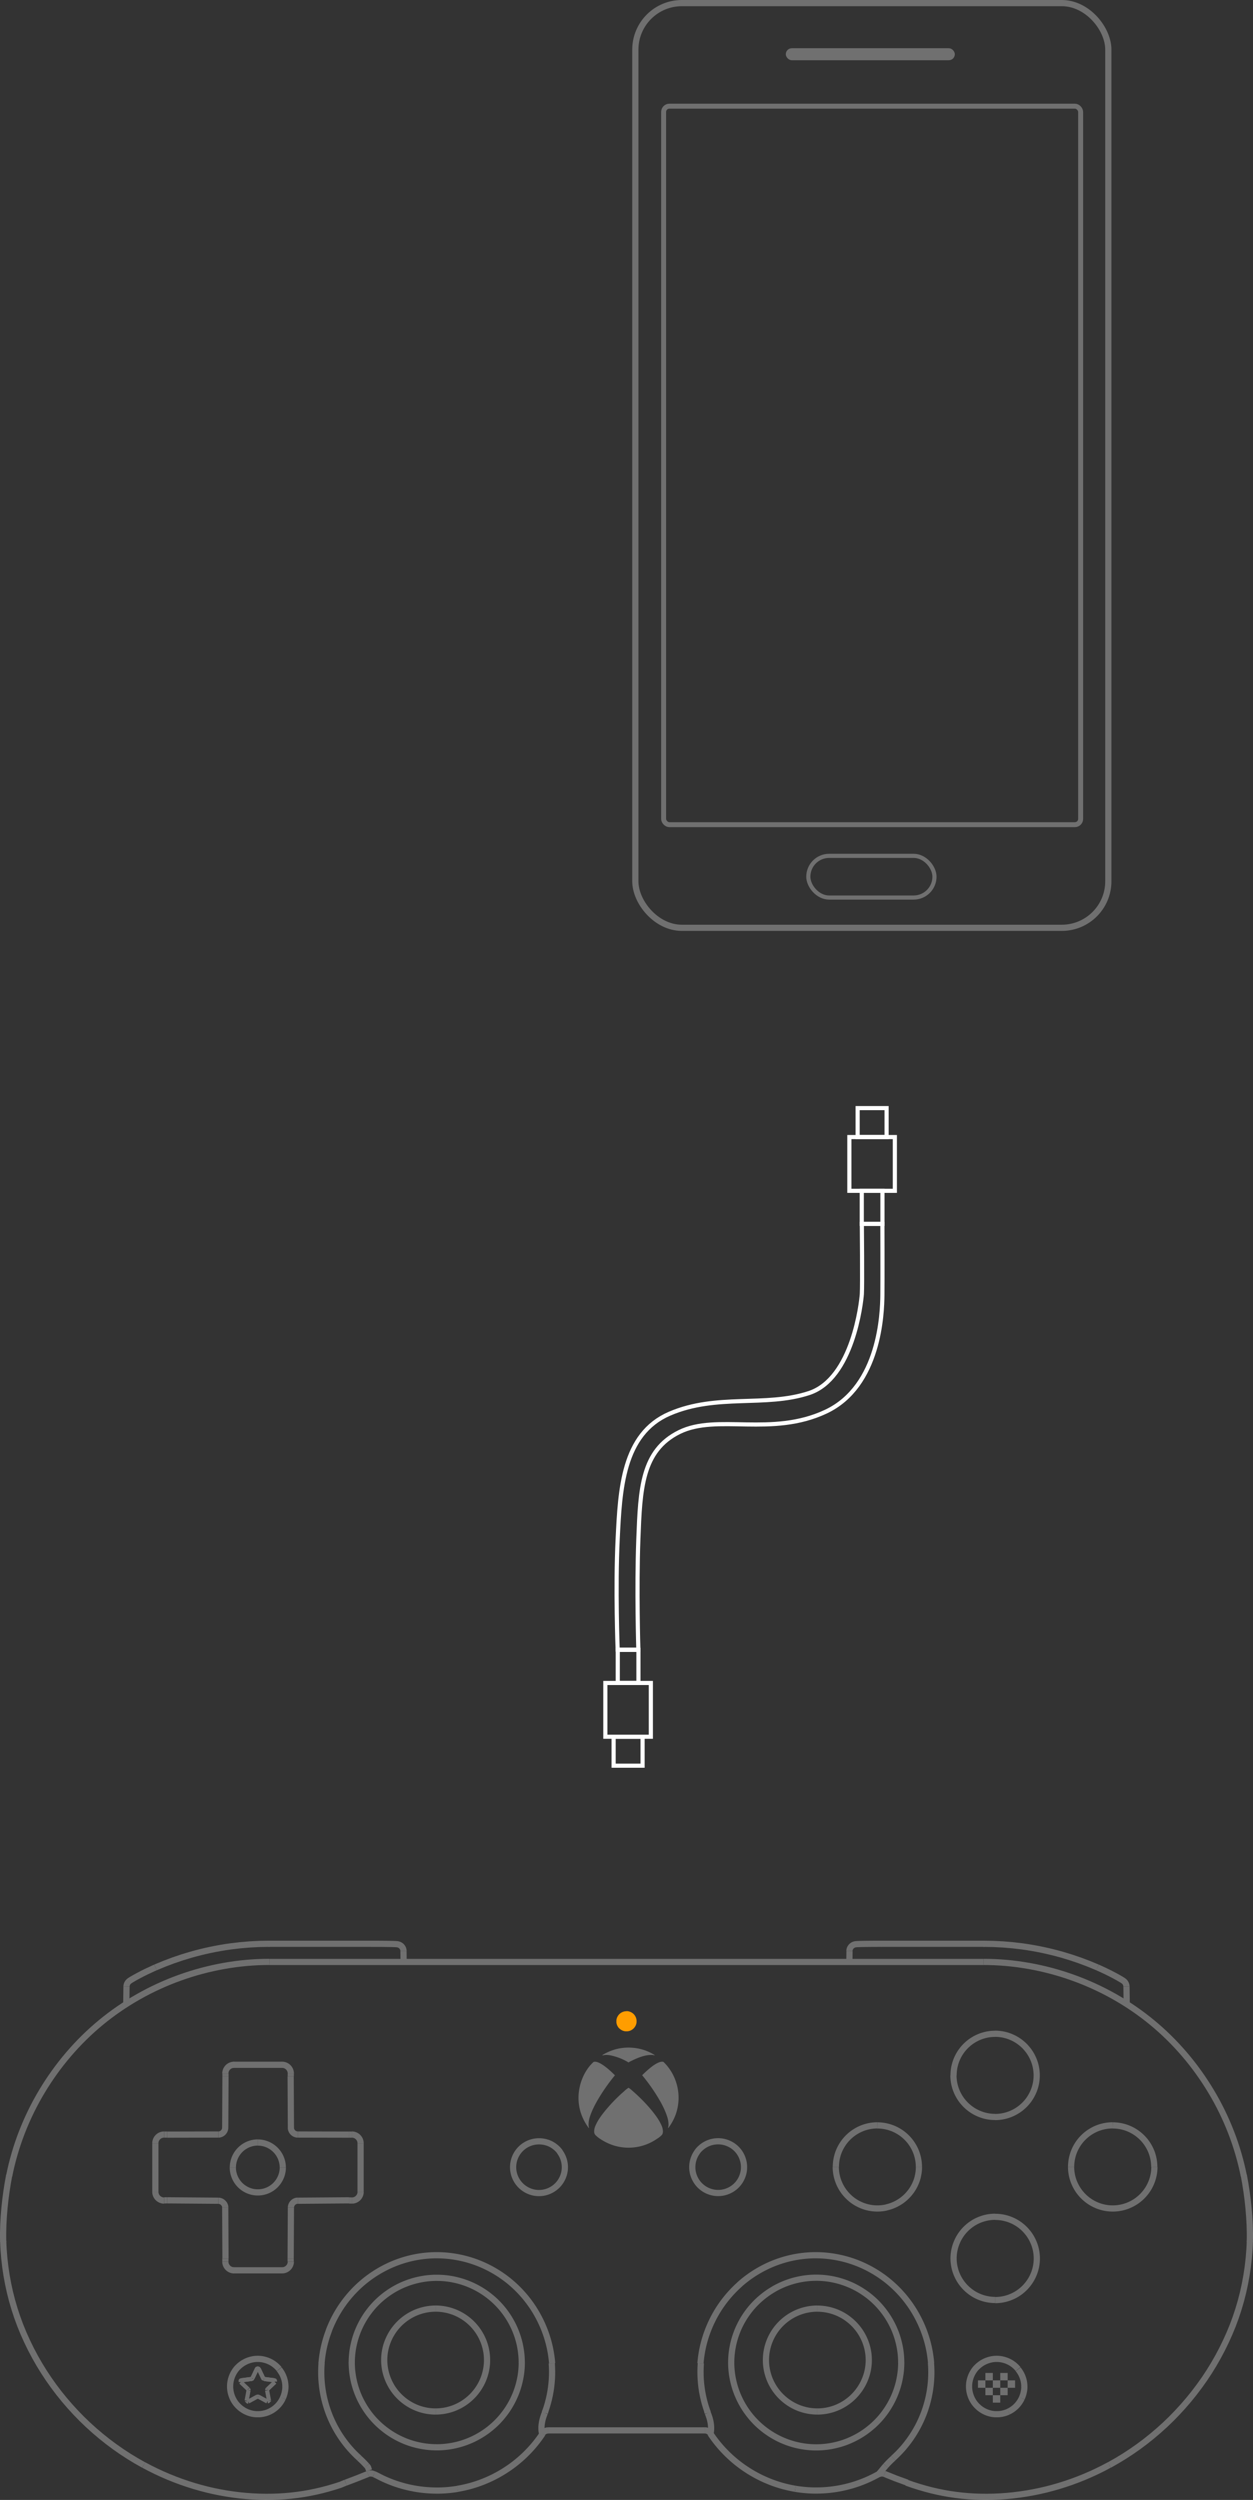 <svg xmlns="http://www.w3.org/2000/svg" width="302.973" height="604.479" viewBox="0 0 302.973 604.479">
  <rect x="0" y="0" width="302.973" height="604.479" fill="#333333" stroke="none"/>
  <g id="download" transform="translate(0.214)">
    <g id="组_975" data-name="组 975">
      <g id="矩形_271" data-name="矩形 271">
        <path id="路径_16" data-name="路径 16" d="M147.659,419.436h8v8h-8Z" fill="none"/>
        <path id="路径_17" data-name="路径 17" d="M148.159,419.936h7v7h-7Z" fill="none" stroke="#fff" stroke-width="1"/>
      </g>
      <g id="矩形_273" data-name="矩形 273">
        <path id="路径_18" data-name="路径 18" d="M148.659,398.436h6v9h-6Z" fill="none"/>
        <path id="路径_19" data-name="路径 19" d="M149.159,398.936h5v8h-5Z" fill="none" stroke="#fff" stroke-width="1"/>
      </g>
      <g id="矩形_272" data-name="矩形 272">
        <path id="路径_20" data-name="路径 20" d="M145.659,406.436h12v14h-12Z" fill="none"/>
        <path id="路径_21" data-name="路径 21" d="M146.159,406.936h11v13h-11Z" fill="none" stroke="#fff" stroke-width="1"/>
      </g>
    </g>
    <g id="组_869" data-name="组 869">
      <g id="矩形_271-2" data-name="矩形 271">
        <path id="路径_22" data-name="路径 22" d="M206.659,267.436h8v8h-8Z" fill="none"/>
        <path id="路径_23" data-name="路径 23" d="M207.159,267.936h7v7h-7Z" fill="none" stroke="#fff" stroke-width="1"/>
      </g>
      <g id="矩形_273-2" data-name="矩形 273">
        <path id="路径_24" data-name="路径 24" d="M207.659,287.436h6v9h-6Z" fill="none"/>
        <path id="路径_25" data-name="路径 25" d="M208.159,287.936h5v8h-5Z" fill="none" stroke="#fff" stroke-width="1"/>
      </g>
      <g id="矩形_272-2" data-name="矩形 272">
        <path id="路径_26" data-name="路径 26" d="M204.659,274.436h12v14h-12Z" fill="none"/>
        <path id="路径_27" data-name="路径 27" d="M205.159,274.936h11v13h-11Z" fill="none" stroke="#fff" stroke-width="1"/>
      </g>
    </g>
    <path id="路径_28" data-name="路径 28" d="M149.136,398.887s-.576-14.833,0-26.732,1.161-25.432,12.571-30.336,23.119-1.5,33.709-4.983,12.616-21.848,12.761-23.93,0-16.971,0-16.971c1.6-.011,4.969,0,4.969,0s.042,13.042,0,17.238-.552,22-13.667,28.159-26.314.441-35.426,4.935-9.457,13.792-9.914,25.886,0,26.732,0,26.732Z" fill="none" stroke="#fff" stroke-width="1"/>
    <g id="组_4" data-name="组 4" transform="translate(152.659)" opacity="0.3">
      <g id="圆角矩形_1" data-name="圆角矩形 1" fill="none" stroke="#fff" stroke-width="1.5">
        <rect width="115.868" height="225.091" rx="12" stroke="none"/>
        <rect x="0.75" y="0.75" width="114.368" height="223.591" rx="11.25" fill="none"/>
      </g>
      <g id="圆角矩形_2" data-name="圆角矩形 2" transform="translate(6.99 25.071)" fill="none" stroke="#fff" stroke-width="1.2">
        <rect width="102.035" height="174.934" rx="2" stroke="none"/>
        <rect x="0.6" y="0.6" width="100.835" height="173.734" rx="1.4" fill="none"/>
      </g>
      <g id="圆角矩形_4" data-name="圆角矩形 4" transform="translate(42.077 206.44)" fill="none" stroke="#fff" stroke-width="1">
        <rect width="31.505" height="11.084" rx="5.542" stroke="none"/>
        <rect x="0.5" y="0.5" width="30.505" height="10.084" rx="5.042" fill="none"/>
      </g>
      <rect id="圆角矩形_5" data-name="圆角矩形 5" width="40.872" height="2.902" rx="1.451" transform="translate(37.13 11.662)" fill="#fff"/>
    </g>
    <g id="step02_2" transform="translate(-456.613 215.415)">
      <path id="路径_26672" data-name="路径 26672" d="M429.926,158.12h.119l.058.005.058.007.058.009.057.011.057.013.057.015.056.017.055.019.055.021.055.023.053.024.052.026.051.028.05.03.049.031.048.033.047.035.046.036.045.038.042.039.042.04.04.043.039.044.037.045.035.046.034.048.033.049.031.05.029.051.027.051.025.053.024.053.022.055.02.055.018.055.016.057.014.057.012.057.01.058.008.058.006.058v.295l-.006.058-.008.058-.01.058-.012.057-.014.057-.016.056-.018.056-.02.055-.022.054-.024.053-.025.053-.027.052-.029.051-.031.049-.033.049-.034.048-.035.046-.037.045-.039.044-.04.042-.042.041-.042.04-.045.038-.046.037-.047.035-.048.033-.049.032-.05.03-.051.028-.052.026-.053.025-.055.022-.055.021-.055.019-.056.017-.057.015-.057.013-.057.011-.058.009-.058.007h-.393l-.042-.006-.042-.007-.042-.008-.042-.009-.041-.01-.041-.011-.04-.012-.039-.013-.04-.014-.039-.015-.039-.016-.037-.017-.037-.017-.037-.019-.036-.019-.036-.02-.035-.021-.035-.022-.034-.022-.033-.023-.033-.024-.032-.025-.032-.025-.031-.027-.031-.027-.03-.027-.029-.029L428.69,161l-.028-.03-.027-.03-.027-.031-.025-.032-.025-.032-.024-.033-.023-.034-.022-.034-.022-.034-.021-.035-.02-.036-.019-.036-.018-.036-.018-.037-.017-.038-.016-.038-.014-.039-.014-.039-.012-.039-.012-.04-.011-.04-.01-.04-.009-.041-.008-.041-.007-.042-.006-.042v-.433l.006-.042.007-.042.008-.042.009-.041.01-.041.011-.04.012-.04.013-.04.014-.039.014-.039.016-.038.017-.037.017-.037.019-.037.019-.036.02-.035.021-.035.021-.035.023-.034.023-.034.024-.033.024-.032.026-.032.026-.031.027-.031.027-.03.029-.029.029-.028.03-.027.03-.027.031-.026.032-.025.033-.025.033-.024.033-.023.034-.023.035-.021.035-.021.036-.02.036-.019.037-.019.037-.017.038-.017.039-.016.038-.015.04-.014.039-.013.04-.012.041-.011.041-.01.041-.009.042-.008.042-.007.042-.006.043-.005h.176Z" transform="translate(177.956 113.502)" fill="#ff9d00" stroke="#ff9d00" stroke-linejoin="bevel" stroke-width="1.5"/>
      <g id="组_1045" data-name="组 1045" transform="translate(457.149 254.585)" opacity="0.3">
        <path id="路径_26356" data-name="路径 26356" d="M395.463,219.544l.637.308.808.417.82.4.832.369.707.291.715.275.722.257.729.239.735.22.739.2.744.185.747.165.751.145.756.128.759.108.762.09.763.07.765.052.766.032.765.014h.652l.652-.018.651-.031.652-.046.65-.059.649-.074.646-.086.644-.1" transform="translate(-305.759 -91.298)" fill="none" stroke="#fff" stroke-linejoin="bevel" stroke-width="1.5"/>
        <line id="直线_11738" data-name="直线 11738" y1="0.001" x2="0.002" transform="translate(224.27 73.725)" fill="none" stroke="#fff" stroke-linejoin="bevel" stroke-width="1.5"/>
        <line id="直线_11739" data-name="直线 11739" x2="0.001" transform="translate(255.388 29.402)" fill="none" stroke="#fff" stroke-linejoin="bevel" stroke-width="1.5"/>
        <line id="直线_11740" data-name="直线 11740" x2="0.003" transform="translate(224.274 29.402)" fill="none" stroke="#fff" stroke-linejoin="bevel" stroke-width="1.5"/>
        <line id="直线_11743" data-name="直线 11743" y1="4.24" x2="0.058" transform="translate(29.786 10.341)" fill="none" stroke="#fff" stroke-linejoin="bevel" stroke-width="1.5"/>
        <path id="路径_26362" data-name="路径 26362" d="M482.338,200.909h-.223l-.226-.007-.228-.013-.228-.018-.231-.024-.232-.029-.233-.035-.233-.04-.234-.047-.235-.052-.234-.058-.236-.064-.234-.07-.235-.077-.234-.082-.233-.09-.232-.094-.231-.1-.229-.107-.227-.114-.225-.12-.223-.126-.219-.132-.217-.139-.215-.144-.211-.15-.207-.156-.2-.162-.2-.166-.2-.172-.191-.177-.187-.182-.182-.187-.177-.191-.172-.2-.167-.2-.161-.2-.156-.208-.149-.211-.145-.215-.139-.217-.132-.22-.126-.223-.12-.225-.114-.228-.107-.229-.1-.231-.1-.231-.089-.232-.083-.234-.077-.234-.07-.235-.064-.235-.058-.235-.051-.235-.047-.234-.041-.233-.035-.233-.029-.232-.024-.23-.019-.229-.012-.227-.008-.226v-.223" transform="translate(-242.442 -114.785)" fill="none" stroke="#fff" stroke-linejoin="bevel" stroke-width="1.5"/>
        <path id="路径_26363" data-name="路径 26363" d="M482.337,185.356h.225l.225.007.227.013.229.018.231.024.231.027.232.035.234.04.232.046.236.053.234.059.234.062.236.071.234.077.234.081.233.091.231.093.231.1.231.106.227.114.225.121.221.126.221.132.216.139.216.143.211.15.209.156.2.161.2.167.2.172.19.178.188.181.181.187.177.192.17.2.167.2.163.2.154.209.152.21.143.214.139.216.132.221.126.223.119.223.115.229.108.229.1.231.1.231.09.232.082.234.077.234.07.234.064.236.059.234.053.234.046.234.04.234.035.232.029.233.022.229.018.229.015.227.007.225v.447l-.007.225-.015.227-.018.229-.022.231-.029.231-.035.234-.04.232-.046.234-.053.234-.059.234-.064.234-.07.236-.077.234-.082.234-.09.232-.1.231-.1.231-.108.231-.115.227-.119.223-.126.223-.132.221-.139.216-.143.214-.152.211-.154.209-.163.2-.167.2-.17.2-.177.19-.181.187-.188.181-.19.178-.2.172-.2.167-.2.161-.209.156-.211.15-.216.143-.216.139-.221.132-.221.126-.225.119-.227.115-.231.106-.231.1-.231.093-.233.092-.234.081-.234.077-.236.071-.234.064-.234.057-.236.053-.232.046-.234.04-.232.035-.231.027-.231.024-.229.018-.227.013-.225.007h-.225m-10.055-10.052v-.225l.007-.225.013-.227.018-.229.024-.229.029-.233.035-.232.04-.234.048-.234.051-.234.059-.234.064-.236.07-.234.077-.234.082-.234.09-.232.1-.231.1-.231L473.3,191l.114-.229.121-.223.126-.223.132-.221.139-.216.145-.214.148-.21.156-.209.161-.2.167-.2.172-.2.178-.192.181-.187.187-.181.192-.178.2-.172.2-.167.2-.161.207-.156.211-.15.216-.143.216-.139.22-.132.223-.126.225-.121.227-.114.229-.106.231-.1.233-.093.232-.091.234-.081.234-.077.234-.071.236-.062.234-.059.234-.053.234-.046.234-.04.233-.035.231-.027.231-.024.229-.018.227-.013.227-.007h.221" transform="translate(-242.463 -119.325)" fill="none" stroke="#fff" stroke-linejoin="bevel" stroke-width="1.5"/>
        <path id="路径_26365" data-name="路径 26365" d="M396.044,219.6l-.04-.022-.042-.021-.042-.02-.043-.019-.044-.018-.045-.017-.045-.016-.046-.015-.046-.012-.047-.012-.047-.011-.047-.009-.048-.008-.048-.007-.048,0h-.337l-.048.006-.047.007-.047.008-.047.01-.047.011-.046.012-.045.014-.045.014-.044.015-.043.018" transform="translate(-306.347 -91.317)" fill="none" stroke="#fff" stroke-linejoin="bevel" stroke-width="1.5"/>
        <path id="路径_26366" data-name="路径 26366" d="M397.012,219.454l-2.685,1.079-2.705,1.025" transform="translate(-308.776 -91.261)" fill="none" stroke="#fff" stroke-linejoin="bevel" stroke-width="1.5"/>
        <path id="路径_26367" data-name="路径 26367" d="M413.617,222.528l-1.268.529-1.5.478-1.513.443-1.524.4-1.463.341-1.471.3-1.48.26-1.487.218-1.5.176-1.5.135-1.5.094-1.507.054-1.592.014-1.591-.029-1.59-.073-1.588-.114-1.587-.152-1.581-.2-1.575-.237-1.568-.277-1.562-.318-1.552-.357-1.543-.4-1.532-.436-1.589-.5-1.574-.538-1.56-.58-1.545-.62-1.528-.661-1.51-.7-1.491-.739-1.471-.778" transform="translate(-330.776 -92.239)" fill="none" stroke="#fff" stroke-linejoin="bevel" stroke-width="1.5"/>
        <path id="路径_26368" data-name="路径 26368" d="M380.149,242.8l-1.8-1.019-1.771-1.076-1.738-1.133-1.7-1.188-1.668-1.242-1.629-1.3-1.591-1.347-1.549-1.4-1.505-1.446-1.459-1.5-1.414-1.541-1.366-1.587-1.317-1.629-1.264-1.672-1.211-1.712-1.157-1.751-1.1-1.788-1.042-1.823-.983-1.856-.921-1.888L351.106,211l-.794-1.943-.728-1.969-.66-2-.589-2.013-.519-2.032-.448-2.047-.378-2.061-.307-2.069-.237-2.078-.169-2.083-.058-1.041-.039-1.042" transform="translate(-346.156 -116.764)" fill="none" stroke="#fff" stroke-linejoin="bevel" stroke-width="1.5"/>
        <path id="路径_26369" data-name="路径 26369" d="M346.184,195.9l-.019-1.047v-1.035l.053-2.041.113-2.007.164-1.978.208-1.962.259-1.967.309-2,.366-2.037" transform="translate(-346.165 -123.863)" fill="none" stroke="#fff" stroke-linejoin="bevel" stroke-width="1.5"/>
        <path id="路径_26370" data-name="路径 26370" d="M346.97,203.246l.284-1.349.314-1.342.344-1.335.372-1.327.4-1.318.429-1.309.457-1.3.485-1.29.512-1.279.539-1.267.566-1.256.592-1.244.618-1.23.644-1.218.669-1.2.7-1.189.719-1.175.744-1.159.768-1.143.792-1.127.815-1.11.838-1.092.861-1.074.883-1.055.905-1.036.928-1.017.949-1,.97-.975.992-.955,1.012-.932,1.033-.911,1.052-.887,1.073-.864,1.091-.84,1.109-.817,1.128-.792,1.144-.767,1.161-.742,1.176-.718,1.192-.691,1.207-.667,1.221-.641,1.235-.613,1.247-.589,1.26-.562,1.271-.535,1.283-.508,1.3-.48,1.3-.454,1.312-.426,1.322-.4,1.33-.369,1.338-.341,1.344-.312,1.351-.284,1.354-.257,1.363-.226,1.366-.2,1.37-.168,1.374-.138,1.375-.107,1.379-.077,1.379-.046,1.38-.016" transform="translate(-345.499 -147.121)" fill="none" stroke="#fff" stroke-linejoin="bevel" stroke-width="1.5"/>
        <line id="直线_11745" data-name="直线 11745" x2="172.709" transform="translate(64.382 4.394)" fill="none" stroke="#fff" stroke-linejoin="bevel" stroke-width="1.5"/>
        <path id="路径_26371" data-name="路径 26371" d="M472.282,171.106l.007-.352.018-.349.029-.35.044-.347.055-.347.066-.343.081-.341.091-.339.1-.336.114-.33.126-.329.137-.321.15-.317.157-.312.172-.308.179-.3.192-.294.2-.286.211-.281.221-.272.231-.265.24-.256.249-.249.258-.24.263-.231.274-.222.28-.21.286-.2.3-.192.3-.181.306-.17.314-.159.316-.148.323-.137.328-.126.33-.114.336-.1.339-.09.339-.081.345-.066.347-.055.349-.044.349-.029.349-.018.351-.005m0,20.1h-.221l-.227-.007-.227-.011-.229-.018-.231-.024-.231-.029-.233-.035L480.5,181l-.234-.046-.234-.053-.234-.057-.236-.066-.234-.07-.234-.077-.234-.082-.232-.088-.233-.1-.229-.1-.231-.106-.227-.115-.225-.119-.223-.126-.22-.132-.216-.137-.216-.145-.211-.15-.209-.156-.2-.161-.2-.167-.2-.172-.192-.178-.187-.181-.181-.187-.178-.192-.172-.194-.167-.2-.161-.2-.156-.207-.148-.212-.145-.214-.139-.218-.132-.22-.126-.223-.121-.225-.114-.225-.108-.231-.1-.229-.1-.232-.088-.233-.084-.234-.077-.234-.07-.234-.064-.236-.059-.234-.051-.234-.048-.234-.04-.234-.035-.232-.029-.231-.024-.231-.018-.229-.013-.227-.007-.225v-.223m10.055-10.052h.225l.225.007.227.013.229.018.229.024.232.027.232.035.232.04.234.048.236.051.234.059.236.064.234.07.234.077.234.082.233.088.231.1.231.1.229.108.229.112.224.121.221.126.221.134.216.137.216.145.211.148.209.156.2.163.2.165.2.172.19.178.188.181.181.187.177.192.172.2.165.2.163.2.156.207.15.212.143.214.139.216.132.221.126.221.119.227.115.227.108.229.1.231.1.231.09.234.082.234.077.232.07.236.064.234.059.236.053.232.046.236.04.232.035.232.029.233.022.229.018.229.015.227.007.227v.445l-.007.225-.015.227-.018.229-.022.231-.029.231-.035.232-.04.234-.046.234-.053.234-.059.234-.064.236-.07.234-.077.234-.082.234-.09.233-.1.232-.1.229-.108.231-.115.225-.119.225-.126.223-.132.22-.139.218-.143.214-.15.212-.156.207-.163.2-.165.2-.172.194-.177.192-.181.187-.188.181-.19.178-.2.172-.2.167-.2.161-.209.156-.211.15-.216.145-.216.137-.221.132-.221.126-.224.119-.229.115-.229.106-.231.1-.231.1-.233.088-.234.082-.234.077-.234.07-.236.066-.234.057-.236.053-.234.046-.232.04-.232.035-.232.029-.229.024-.229.018-.227.011-.225.007h-.225" transform="translate(-242.463 -139.296)" fill="none" stroke="#fff" stroke-linejoin="bevel" stroke-width="1.5"/>
        <path id="路径_26372" data-name="路径 26372" d="M497.969,173.2l-.351.006-.351.019-.349.031-.348.043-.346.055-.344.066-.342.08-.339.09-.335.1-.332.114-.327.126-.322.137-.318.149-.312.16-.306.17-.3.182-.3.191-.286.2-.281.212-.273.221-.266.231-.257.24-.249.247-.24.258-.23.264-.221.273-.211.28-.2.286-.191.294-.181.3-.171.306-.16.312-.148.318-.137.323-.127.327-.114.331-.1.335-.09.338-.08.342-.067.344-.055.346-.042.347-.032.35-.018.35-.006.35" transform="translate(-229.674 -129.3)" fill="none" stroke="#fff" stroke-linejoin="bevel" stroke-width="1.5"/>
        <path id="路径_26373" data-name="路径 26373" d="M487.912,178.706v.223l.008.226.012.228.018.228.024.231.029.231.036.233.039.233.047.234.053.235.058.235.064.234.07.235.076.235.083.234.089.232.1.232.1.23.109.229.113.228.12.225.126.223.133.22.138.217.144.215.15.211.157.208.16.2.168.2.172.2.177.191.183.187.187.182.191.178.2.172.2.167.2.161.208.156.211.149.214.145.217.137.22.132.223.126.226.12.226.114.23.107.23.1.232.1.232.089.234.083.234.076.235.07.235.064.235.059.234.051.234.046.234.041.232.034.231.03.231.023.229.018.227.013.226.007h.446l.226-.007.227-.013.228-.018.231-.023.23-.03.232-.034.234-.041.234-.046.234-.051.235-.059.235-.064.234-.07.234-.076.234-.083.234-.089.231-.1.23-.1.229-.107.226-.114.226-.12.223-.126.221-.132.217-.137.215-.145.211-.149.208-.156.2-.161.2-.167.2-.172.191-.178.188-.182.182-.187.176-.191.173-.2.167-.2.16-.2.156-.208.15-.211.144-.215.138-.217.133-.22.126-.223.12-.225.114-.228.107-.229.1-.23.1-.232.089-.232.083-.234.076-.235.07-.235.064-.234.059-.235.052-.235.046-.234.041-.233.034-.233.029-.231.023-.231.018-.228.012-.228.008-.226v-.223" transform="translate(-229.674 -124.776)" fill="none" stroke="#fff" stroke-linejoin="bevel" stroke-width="1.5"/>
        <path id="路径_26374" data-name="路径 26374" d="M503.471,183.257l-.006-.35-.019-.35-.03-.35-.043-.347-.055-.346-.068-.344-.078-.342-.091-.338-.1-.335-.114-.331-.126-.327-.138-.323-.149-.318-.16-.312-.171-.306-.181-.3-.191-.294-.2-.286-.211-.28-.222-.274-.231-.264-.24-.258-.248-.247-.257-.24-.266-.231-.273-.221-.28-.212-.287-.2-.294-.191-.3-.182-.307-.17-.312-.16-.318-.149-.323-.137-.327-.126-.331-.114-.335-.1-.339-.09-.341-.08-.344-.066-.346-.055-.348-.043-.349-.031-.35-.019-.35-.006" transform="translate(-225.121 -129.3)" fill="none" stroke="#fff" stroke-linejoin="bevel" stroke-width="1.5"/>
        <path id="路径_26375" data-name="路径 26375" d="M456.652,178.706v.223l.007.226.013.228.018.228.024.231.029.231.035.233.04.233.047.234.052.235.058.235.064.234.07.235.076.235.083.234.089.232.1.232.1.23.107.229.114.228.12.225.126.223.133.22.139.217.144.215.15.211.156.208.161.2.167.2.172.2.177.191.183.187.187.182.191.178.195.172.2.167.2.161.208.156.21.149.215.145.218.137.22.132.222.126.226.12.227.114.229.107.231.1.232.1.232.089.234.083.234.076.235.07.235.064.235.059.234.051.234.046.234.041.232.034.231.03.231.023.229.018.227.013.226.007h.446l.226-.007.228-.013.228-.018.231-.023.231-.03.232-.034.234-.041.235-.046L469,188.5l.235-.059.235-.064.234-.07.235-.076.234-.083.234-.089.231-.1.231-.1.229-.107.227-.114.226-.12.222-.126.221-.132.218-.137.215-.145.211-.149.208-.156.2-.161.2-.167.2-.172.191-.178.188-.182.182-.187.177-.191.172-.2.167-.2.161-.2.156-.208.15-.211.144-.215.14-.217.132-.22.126-.223.12-.225.114-.228.107-.229.1-.23.1-.232.089-.232.083-.234.076-.235.07-.235.064-.234L476.5,181l.052-.235.046-.234.04-.233.035-.233.029-.231.024-.231.018-.228.013-.228.007-.226v-.223" transform="translate(-255.315 -124.776)" fill="none" stroke="#fff" stroke-linejoin="bevel" stroke-width="1.5"/>
        <path id="路径_26376" data-name="路径 26376" d="M472.211,183.257l-.006-.35-.019-.35-.031-.35-.043-.347-.055-.346-.068-.344-.078-.342-.091-.338-.1-.335-.114-.331-.126-.327-.138-.323-.149-.318-.16-.312-.171-.306-.181-.3-.191-.294-.2-.286-.211-.28-.222-.274-.231-.264-.24-.258-.248-.247-.257-.24-.265-.231-.273-.221-.279-.212-.287-.2-.3-.191-.3-.182-.308-.17-.313-.16-.317-.149-.323-.137-.327-.126-.331-.114-.336-.1-.339-.09-.341-.08-.344-.066-.347-.055-.348-.043-.349-.031-.351-.019-.35-.006" transform="translate(-250.77 -129.3)" fill="none" stroke="#fff" stroke-linejoin="bevel" stroke-width="1.5"/>
        <path id="路径_26377" data-name="路径 26377" d="M466.708,173.2l-.35.006-.351.019-.349.031-.348.043-.347.055-.344.066-.341.08-.339.09-.335.1-.332.114-.327.126-.323.137-.318.149-.312.16-.306.17-.3.182-.3.191-.286.2-.28.212-.272.221-.265.231-.257.24-.249.247-.24.258-.231.264-.221.273-.212.28-.2.286-.191.294-.181.3-.171.306-.16.312-.149.318-.137.323-.127.327-.114.331-.1.335-.09.338-.079.342-.067.344-.055.346-.042.347-.031.35-.019.35-.006.35" transform="translate(-255.296 -129.3)" fill="none" stroke="#fff" stroke-linejoin="bevel" stroke-width="1.5"/>
        <path id="路径_26378" data-name="路径 26378" d="M442.8,214.026v-.431l.012-.432.021-.431.031-.431.04-.43.049-.429.058-.427.068-.426.091-.5.1-.5.117-.5.129-.5.141-.493.154-.49.167-.486.177-.481.19-.476.2-.472.214-.468.226-.462.238-.456.248-.449.259-.444.27-.436.28-.429.292-.422.3-.416.312-.409.322-.4.332-.391.343-.383.35-.375.36-.364.369-.357.379-.347.388-.338.4-.328.4-.318.412-.307.418-.3.426-.286.433-.275.44-.266L453.4,196l.453-.243.46-.232.464-.221.469-.208.474-.2.479-.184.485-.173.489-.161.491-.148.5-.136.5-.124.5-.111.5-.1.507-.086.509-.074.511-.06.511-.048.513-.034.514-.022.513-.008h.513l.514.017.513.03.513.042.511.056.509.067.507.081.505.094.5.106.5.118.5.132.494.144.49.156.486.168.481.181.476.191.472.2.466.216.461.228.456.239.449.25.442.262.436.272.429.283.421.293.414.3.406.313.4.324.391.334.382.343.373.352.364.362.354.371.345.379.335.389.326.4.316.405.306.412.3.42.286.427.272.433.264.441.253.447.242.453.23.46.219.465.206.47.195.475.183.479.171.484.158.489.146.493.135.5.121.5.109.5.1.5.075.45.065.451.055.453.044.454.035.455.024.456.015.456v.456" transform="translate(-266.743 -112.683)" fill="none" stroke="#fff" stroke-linejoin="bevel" stroke-width="1.5"/>
        <path id="路径_26379" data-name="路径 26379" d="M483.912,204.706l-.006.431-.014.43-.024.43-.032.43-.043.428-.051.429-.06.427-.068.425-.093.5-.1.5-.118.5-.131.5-.143.492-.156.489-.167.484-.179.479-.191.475-.2.471-.215.466-.227.46-.238.455-.249.448-.26.441-.27.435-.281.427-.291.421-.3.414-.312.406-.323.4-.332.39-.342.381-.351.371-.36.363-.37.354-.378.346-.387.336-.4.326-.4.316-.41.305-.418.3-.425.285-.432.275-.439.265-.446.253-.452.243-.458.23-.463.219-.469.207-.472.2-.478.183-.483.172-.487.16-.491.148-.5.134-.5.122-.5.111-.5.1-.505.085-.508.073-.509.06-.51.047-.511.035-.512.021-.512.009h-.512l-.512-.017-.512-.029-.51-.043-.509-.055-.509-.067-.505-.08-.5-.093-.5-.106-.5-.117-.5-.132-.493-.143-.489-.155-.485-.168-.48-.179-.474-.191-.471-.2-.465-.214-.46-.227-.455-.238-.449-.249-.441-.26-.435-.271-.428-.281-.421-.291-.413-.3-.407-.312-.4-.323-.39-.332-.382-.341-.373-.351-.363-.359-.354-.369-.345-.378-.336-.386-.326-.4-.316-.4-.306-.41-.3-.418-.285-.425-.275-.432-.264-.439-.253-.446-.243-.452-.231-.458-.219-.463-.207-.469-.2-.473-.184-.477-.171-.483-.161-.487-.147-.491-.135-.5-.123-.5-.111-.5-.1-.5-.076-.448-.067-.451-.057-.451-.046-.453-.036-.454-.027-.455-.016-.455-.006-.455" transform="translate(-266.742 -103.46)" fill="none" stroke="#fff" stroke-linejoin="bevel" stroke-width="1.5"/>
        <path id="路径_26381" data-name="路径 26381" d="M440.7,214.476l-.031-.048-.033-.047-.034-.046-.036-.045-.038-.043-.038-.042-.041-.04-.041-.04-.043-.038-.044-.036-.044-.035-.048-.034-.047-.032-.049-.03-.049-.028-.05-.026-.052-.025-.053-.023-.053-.021-.054-.02-.054-.018-.055-.016-.055-.014-.056-.012-.057-.01-.057-.008-.057-.006h-.172" transform="translate(-269.589 -96.03)" fill="none" stroke="#fff" stroke-linejoin="bevel" stroke-width="1.5"/>
        <path id="路径_26382" data-name="路径 26382" d="M439.262,213.689h0" transform="translate(-269.59 -96.03)" fill="none" stroke="#fff" stroke-linejoin="bevel" stroke-width="1.5"/>
        <line id="直线_11747" data-name="直线 11747" x1="11.771" transform="translate(55.706 78.955)" fill="none" stroke="#fff" stroke-linejoin="bevel" stroke-width="1.5"/>
        <path id="路径_26384" data-name="路径 26384" d="M377.688,193.387h-.147l-.074-.007-.074-.009-.072-.012-.072-.014-.072-.016-.072-.019-.07-.022-.071-.024-.068-.026-.068-.029-.067-.031-.066-.034-.064-.036-.064-.038-.061-.041-.061-.042-.058-.045-.058-.047-.056-.048-.055-.05-.051-.052-.051-.054-.048-.055-.046-.058-.045-.059-.042-.061-.04-.062-.039-.062-.035-.065-.034-.065-.032-.067-.029-.069L375.7,192l-.024-.07-.022-.07-.019-.071-.017-.072-.015-.073-.012-.073-.009-.073-.007-.074v-.148" transform="translate(-321.837 -114.429)" fill="none" stroke="#fff" stroke-linejoin="bevel" stroke-width="1.5"/>
        <path id="路径_26385" data-name="路径 26385" d="M375.576,191.608h0v-.16l.008-.166v-.408" transform="translate(-321.836 -114.759)" fill="none" stroke="#fff" stroke-linejoin="bevel" stroke-width="1.5"/>
        <line id="直线_11748" data-name="直线 11748" x1="0.063" y1="12.329" transform="translate(53.708 63.8)" fill="none" stroke="#fff" stroke-linejoin="bevel" stroke-width="1.5"/>
        <path id="路径_26386" data-name="路径 26386" d="M376.323,184.889v-.231l-.006-.038-.006-.038-.011-.049-.011-.048-.012-.048-.015-.048-.016-.047-.017-.047-.019-.047-.02-.046-.021-.045-.023-.045-.024-.044-.024-.044-.027-.042-.027-.041L376,183.9l-.03-.04-.031-.039-.032-.038-.034-.037-.035-.036-.035-.036-.036-.034-.037-.033-.039-.032-.039-.03-.04-.029-.041-.028-.041-.027-.043-.026-.043-.024-.044-.024-.045-.022-.045-.02-.046-.02-.047-.018-.047-.017-.047-.015-.048-.015-.047-.012-.049-.012-.043-.008-.043-.008-.043-.007h-.219" transform="translate(-322.616 -121.071)" fill="none" stroke="#fff" stroke-linejoin="bevel" stroke-width="1.5"/>
        <line id="直线_11749" data-name="直线 11749" x1="12.369" y1="0.099" transform="translate(39.648 62.032)" fill="none" stroke="#fff" stroke-linejoin="bevel" stroke-width="1.5"/>
        <path id="路径_26387" data-name="路径 26387" d="M368.19,183.146h-.21l-.2.007h-.086l-.075.007h-.143" transform="translate(-328.542 -121.114)" fill="none" stroke="#fff" stroke-linejoin="bevel" stroke-width="1.5"/>
        <path id="路径_26388" data-name="路径 26388" d="M368.427,184.128h-.148l-.074-.007-.073-.009-.073-.012-.073-.015-.072-.017-.071-.019-.07-.021L367.7,184l-.068-.027-.068-.029-.066-.031-.066-.034-.064-.035-.063-.038-.062-.04-.061-.042-.058-.044-.058-.047-.055-.048-.055-.05-.051-.052-.051-.053-.048-.056-.046-.058-.045-.059-.042-.06-.041-.062-.038-.063-.036-.064-.034-.066-.031-.067-.029-.067-.027-.07-.023-.069-.022-.071-.019-.071-.017-.072-.015-.072-.011-.073-.009-.074-.007-.073v-.148" transform="translate(-329.498 -122.044)" fill="none" stroke="#fff" stroke-linejoin="bevel" stroke-width="1.5"/>
        <line id="直线_11750" data-name="直线 11750" y1="11.766" transform="translate(36.815 48.227)" fill="none" stroke="#fff" stroke-linejoin="bevel" stroke-width="1.5"/>
        <path id="路径_26389" data-name="路径 26389" d="M366.314,176.533v-.19l.005-.048.006-.048.008-.049.008-.049.01-.049.011-.05.012-.049.014-.049.015-.05.016-.049.018-.049.019-.049.02-.048.021-.048.023-.048.024-.048.025-.046.026-.048.028-.046.029-.045.031-.046.031-.044.033-.044.034-.042.035-.043.036-.041.037-.04.038-.039.039-.038.04-.037.041-.036.042-.035.042-.034.044-.033.044-.031.045-.031.046-.029.047-.028.047-.026.047-.025.048-.025.047-.022.049-.022.048-.02.049-.019.049-.017.049-.016.049-.015.05-.014.049-.012.049-.011.05-.01.049-.009.048-.007.049-.006.048-.005h.19" transform="translate(-329.498 -128.292)" fill="none" stroke="#fff" stroke-linejoin="bevel" stroke-width="1.5"/>
        <path id="路径_26390" data-name="路径 26390" d="M367.47,174.422h.154l.566,0" transform="translate(-328.542 -128.29)" fill="none" stroke="#fff" stroke-linejoin="bevel" stroke-width="1.5"/>
        <line id="直线_11751" data-name="直线 11751" y1="0.028" x2="12.369" transform="translate(39.648 46.118)" fill="none" stroke="#fff" stroke-linejoin="bevel" stroke-width="1.5"/>
        <path id="路径_26391" data-name="路径 26391" d="M374.633,175.179h.193l.038-.005.039-.006.038-.006.048-.01.049-.011.048-.012.048-.015.047-.016.047-.017.047-.018.046-.02.046-.02.043-.023.044-.023.043-.025.043-.026.041-.027.041-.029.039-.028.04-.031.038-.032.037-.034.036-.035.035-.036.035-.036.033-.037.032-.039.031-.039.031-.04.027-.042.027-.041.026-.043.025-.044.023-.044.023-.045.02-.046.019-.046.019-.046.017-.047.015-.048.015-.048.012-.049.012-.048.008-.043.007-.043.006-.043.006-.044V173.5" transform="translate(-322.616 -129.058)" fill="none" stroke="#fff" stroke-linejoin="bevel" stroke-width="1.5"/>
        <line id="直线_11752" data-name="直线 11752" y1="12.399" x2="0.063" transform="translate(53.708 32.057)" fill="none" stroke="#fff" stroke-linejoin="bevel" stroke-width="1.5"/>
        <path id="路径_26392" data-name="路径 26392" d="M375.607,167.021v-.4l-.007-.157v-.134h0" transform="translate(-321.837 -134.955)" fill="none" stroke="#fff" stroke-linejoin="bevel" stroke-width="1.5"/>
        <path id="路径_26393" data-name="路径 26393" d="M375.576,167.276v-.148l.007-.074.009-.074.012-.073.014-.072.017-.073.019-.071.022-.07.023-.071.027-.068.029-.068.031-.067.033-.066.036-.064.038-.063.04-.062.043-.06.044-.059.047-.058.049-.055.05-.054.052-.052.054-.05.056-.048.057-.047.059-.045.061-.042.062-.04.063-.038.064-.036.066-.033.067-.031.068-.029.069-.026.07-.024.071-.022.071-.019.072-.017.073-.013.072-.012.074-.009.074-.007h.147" transform="translate(-321.836 -135.906)" fill="none" stroke="#fff" stroke-linejoin="bevel" stroke-width="1.5"/>
        <line id="直线_11753" data-name="直线 11753" x2="11.771" transform="translate(55.706 29.259)" fill="none" stroke="#fff" stroke-linejoin="bevel" stroke-width="1.5"/>
        <path id="路径_26394" data-name="路径 26394" d="M383.174,165.164h.148l.073.007.074.009.073.012.073.015.072.016.071.019.071.022.069.024.069.026.068.029.067.031.066.033.064.036.063.038.062.04.061.042.059.045.057.047.056.048.054.05.052.052.05.054.049.055.046.058.044.059.043.06.04.062.038.063.036.064.033.066.032.067.03.068.026.068.024.071.022.07.02.071.016.073.015.072.011.073.009.074.007.074v.148" transform="translate(-315.722 -135.906)" fill="none" stroke="#fff" stroke-linejoin="bevel" stroke-width="1.5"/>
        <path id="路径_26395" data-name="路径 26395" d="M384.344,166.32h0v.133l-.007.157v.4" transform="translate(-314.784 -134.955)" fill="none" stroke="#fff" stroke-linejoin="bevel" stroke-width="1.5"/>
        <line id="直线_11754" data-name="直线 11754" x2="0.063" y2="12.399" transform="translate(69.529 32.057)" fill="none" stroke="#fff" stroke-linejoin="bevel" stroke-width="1.5"/>
        <path id="路径_26396" data-name="路径 26396" d="M384.348,173.489v.194l0,.039.006.038.007.038.01.049.011.049.013.048.014.048.016.047.017.047.019.047.019.046.021.046.023.044.023.044.025.044.026.042.028.041.029.041.029.041.032.039.032.038.034.037.034.036.036.036.036.035.037.033.039.032.039.031.039.029.042.028.042.027.042.026.043.024.044.023.044.022.045.021.046.019.046.019.047.017.048.015.048.013.048.013.048.011.043.008.043.008.044.006.044.006h.175" transform="translate(-314.756 -129.058)" fill="none" stroke="#fff" stroke-linejoin="bevel" stroke-width="1.5"/>
        <line id="直线_11755" data-name="直线 11755" x2="12.369" y2="0.028" transform="translate(71.271 46.118)" fill="none" stroke="#fff" stroke-linejoin="bevel" stroke-width="1.5"/>
        <path id="路径_26397" data-name="路径 26397" d="M392.042,174.436l.567-.005h.155" transform="translate(-308.427 -128.29)" fill="none" stroke="#fff" stroke-linejoin="bevel" stroke-width="1.5"/>
        <path id="路径_26398" data-name="路径 26398" d="M392.436,174.422h.148l.074.007.073.008.073.012.073.014.072.017.07.019.071.022.07.024.068.026.068.029.066.031.066.034.064.036.064.038.062.041.06.042.059.044.058.047.055.048.053.05.052.052.05.055.048.056.047.058.045.058.042.061.04.062.039.063.036.064.034.066.031.066.029.068.026.069.024.07.021.071.019.071.017.072.015.073.012.073.008.074.007.074v.147" transform="translate(-308.104 -128.292)" fill="none" stroke="#fff" stroke-linejoin="bevel" stroke-width="1.5"/>
        <line id="直线_11756" data-name="直线 11756" y2="11.766" transform="translate(86.441 48.227)" fill="none" stroke="#fff" stroke-linejoin="bevel" stroke-width="1.5"/>
        <path id="路径_26399" data-name="路径 26399" d="M394.549,182.017v.19l-.005.048-.006.048-.008.049-.008.049-.01.049-.011.049-.013.05-.014.049-.014.049-.016.049-.018.049-.018.049-.02.048-.021.048-.023.048-.024.048-.025.047-.027.047-.028.046-.029.046-.031.045-.031.044-.033.044-.034.043-.034.042-.036.041-.037.04-.038.039-.04.038-.04.037-.041.036-.041.035-.043.034-.043.033-.044.031-.046.031-.045.029-.047.028-.047.027-.047.025-.047.023-.048.023-.048.021-.049.02-.048.019-.05.018-.049.016-.049.015-.049.013-.05.013-.049.011-.049.01-.049.008-.048.008-.049.006h-.238" transform="translate(-308.104 -122.044)" fill="none" stroke="#fff" stroke-linejoin="bevel" stroke-width="1.5"/>
        <path id="路径_26400" data-name="路径 26400" d="M392.763,183.194h-.152l-.075-.007h-.087l-.2-.007h-.21" transform="translate(-308.427 -121.114)" fill="none" stroke="#fff" stroke-linejoin="bevel" stroke-width="1.5"/>
        <line id="直线_11757" data-name="直线 11757" x1="12.369" y2="0.099" transform="translate(71.271 62.032)" fill="none" stroke="#fff" stroke-linejoin="bevel" stroke-width="1.5"/>
        <path id="路径_26401" data-name="路径 26401" d="M386.038,183.2h-.193l-.038,0-.039.006-.038.007-.048.01-.049.012-.048.013-.048.014-.047.016-.046.017-.047.019-.046.019-.044.021-.045.022-.044.024-.043.024-.043.027-.042.028-.04.027-.04.031-.038.031-.039.032-.037.034-.036.034-.036.036-.034.036-.033.037-.032.038-.03.039-.031.04-.028.042-.027.041-.026.043-.025.043-.023.044-.023.045-.02.045-.02.046-.019.047-.017.047-.015.047-.014.048-.012.048-.012.048-.008.043-.008.043-.006.043-.006.044v.174" transform="translate(-314.756 -121.071)" fill="none" stroke="#fff" stroke-linejoin="bevel" stroke-width="1.5"/>
        <line id="直线_11758" data-name="直线 11758" x1="0.063" y2="12.329" transform="translate(69.529 63.8)" fill="none" stroke="#fff" stroke-linejoin="bevel" stroke-width="1.5"/>
        <path id="路径_26402" data-name="路径 26402" d="M384.313,190.872v.409l.007.165v.159h0" transform="translate(-314.784 -114.759)" fill="none" stroke="#fff" stroke-linejoin="bevel" stroke-width="1.5"/>
        <path id="路径_26403" data-name="路径 26403" d="M385.287,191.275v.19l-.006.048-.006.049-.008.049-.008.049-.01.049-.011.049-.012.049-.014.049-.014.05-.017.049-.017.049-.019.049-.02.048-.022.048-.022.048-.024.048-.025.047-.027.046-.027.047-.029.046-.03.045-.032.044-.033.044-.034.042-.035.043-.036.04-.037.04-.038.039-.039.038-.04.037-.04.036-.043.035-.043.034-.043.033-.045.031-.045.03-.046.029-.046.028-.046.026-.048.025-.047.024-.048.023-.048.022-.049.019-.049.019-.049.018-.049.016-.049.016-.049.014-.05.012-.049.011-.049.009-.049.009-.049.008-.048.006-.048,0h-.19" transform="translate(-315.722 -114.429)" fill="none" stroke="#fff" stroke-linejoin="bevel" stroke-width="1.5"/>
        <path id="路径_26404" data-name="路径 26404" d="M388.721,178.783v.269l-.008.137-.011.137-.015.139-.018.139-.02.139-.024.141-.028.14-.031.141-.035.141-.039.141-.042.141-.046.14-.05.141L388.3,181l-.057.14-.061.138-.065.138-.068.136-.072.136-.076.133-.079.132-.083.131-.086.129-.09.127-.093.124-.1.123-.1.12-.1.117-.106.115-.109.113-.112.109-.115.106-.117.1-.12.1-.122.1-.124.094-.127.09-.129.087-.13.083-.132.079-.133.076-.135.072-.137.069-.137.064-.138.061-.139.058-.141.053-.14.05-.141.046-.141.043-.141.038-.141.035-.141.032-.14.027-.139.024-.14.021-.139.017-.138.014-.138.01-.136.007-.135.005h-.268l-.135-.005-.137-.007-.137-.01-.138-.014-.14-.017-.139-.021-.14-.024-.141-.027-.141-.032-.141-.035-.141-.038-.141-.043-.14-.046-.141-.05-.139-.053-.14-.058-.139-.061-.137-.064-.137-.069-.135-.072-.133-.076-.132-.079-.13-.083-.13-.087-.127-.09-.124-.094-.123-.1-.12-.1-.117-.1-.115-.106-.112-.109-.109-.113-.106-.115-.1-.117-.1-.12-.1-.123-.093-.124-.09-.127-.086-.129-.083-.131-.079-.132-.076-.133-.072-.136-.068-.136-.065-.138-.061-.138-.057-.14-.053-.139-.05-.141-.046-.14-.042-.141-.039-.141-.035-.141-.031-.141-.028-.14-.024-.141-.02-.139-.018-.139-.014-.139-.012-.137-.007-.137v-.269" transform="translate(-321.094 -124.708)" fill="none" stroke="#fff" stroke-linejoin="bevel" stroke-width="1.5"/>
        <path id="路径_26405" data-name="路径 26405" d="M376.65,181.514V181.3l.011-.211.018-.21.026-.21.033-.208.041-.207.047-.206.055-.2.062-.2.068-.2.076-.2.082-.195.089-.191.1-.188.1-.184.109-.181.115-.177.121-.173.127-.169.132-.164.139-.159.144-.154.149-.149.155-.144.159-.139.164-.133.169-.126.173-.121.176-.115.181-.109.184-.1.188-.1.191-.089.195-.083.2-.075.2-.069.2-.062.2-.054.2-.048.207-.04.209-.033.209-.025.21-.019.212-.011h.21" transform="translate(-321.091 -127.423)" fill="none" stroke="#fff" stroke-linejoin="bevel" stroke-width="1.5"/>
        <path id="路径_26406" data-name="路径 26406" d="M379.953,175.481h.211l.211.011.211.019.209.025.209.033.207.04.206.048.2.054.2.062.2.069.2.075.194.083.191.089.188.1.184.1.181.109.176.115.173.121.168.126.164.133.159.139.155.144.15.149.144.154.139.159.133.164.127.169.121.173.115.177.109.181.1.184.1.188.09.191.082.195.076.2.068.2.062.2.055.2.047.206.041.207.033.208.026.21.018.21.011.211v.211" transform="translate(-318.374 -127.423)" fill="none" stroke="#fff" stroke-linejoin="bevel" stroke-width="1.5"/>
        <line id="直线_11759" data-name="直线 11759" x1="0.04" y2="0.001" transform="translate(169.626 117.674)" fill="none" stroke="#fff" stroke-linejoin="bevel" stroke-width="1.5"/>
        <path id="路径_26408" data-name="路径 26408" d="M451.288,223.084l.644.1.647.086.648.074.649.059.651.046.652.031.652.018h.651l.765-.014.766-.032.765-.052.763-.07.761-.09.759-.108.755-.128.751-.145.747-.165.744-.185.74-.2.734-.22.729-.239.722-.257.715-.276.707-.291.832-.369.82-.4.808-.417.8-.442" transform="translate(-259.726 -91.298)" fill="none" stroke="#fff" stroke-linejoin="bevel" stroke-width="1.5"/>
        <path id="路径_26409" data-name="路径 26409" d="M417.706,214.451l.032-.048.034-.047.036-.046.037-.045.038-.043.041-.042.042-.04.043-.038.045-.037.046-.036.047-.034.048-.032.049-.031.051-.03.051-.027.051-.025.053-.023.054-.021.054-.02.055-.018.056-.016.057-.014.057-.012.058-.01.057-.008.058-.006h.174" transform="translate(-287.318 -96.023)" fill="none" stroke="#fff" stroke-linejoin="bevel" stroke-width="1.5"/>
        <line id="直线_11762" data-name="直线 11762" y1="2.623" x2="0.032" transform="translate(204.628 1.77)" fill="none" stroke="#fff" stroke-linejoin="bevel" stroke-width="1.5"/>
        <line id="直线_11763" data-name="直线 11763" y1="0.018" transform="translate(204.66 1.752)" fill="none" stroke="#fff" stroke-linejoin="bevel" stroke-width="1.5"/>
        <path id="路径_26411" data-name="路径 26411" d="M458.455,150.862v-.156l.005-.039.007-.039.007-.04.008-.039.009-.039.009-.039.011-.038.012-.039.012-.038.014-.038.014-.037.015-.037.016-.037.018-.036.018-.037.019-.035.02-.035.02-.035.021-.034.022-.034.023-.032.023-.033.025-.032.024-.03.025-.03.025-.03.027-.029.027-.028.028-.027.028-.027.029-.025.028-.025.029-.024.03-.023.03-.022.03-.022.032-.022.032-.021.032-.02.033-.02.034-.018.034-.018.034-.018.035-.016.036-.017.036-.016.037-.015.038-.015.037-.012.038-.013.038-.011.039-.011.038-.009.039-.008.039-.009.039-.007.077-.011.079-.009.278-.021.278-.012.835-.025,1.13-.019,1.361-.014,1.506-.007h.734" transform="translate(-253.809 -149.11)" fill="none" stroke="#fff" stroke-linejoin="bevel" stroke-width="1.5"/>
        <line id="直线_11764" data-name="直线 11764" x2="24.963" transform="translate(212.305 0.001)" fill="none" stroke="#fff" stroke-linejoin="bevel" stroke-width="1.5"/>
        <path id="路径_26412" data-name="路径 26412" d="M476.338,149.111l2.361.04,2.361.12,2.354.2,2.345.279,1.2.176,1.2.2,1.2.218,1.191.239,1.187.261,1.182.281,1.176.3,1.172.321,2.187.663,2.165.735,2.14.808,2.11.876" transform="translate(-239.247 -149.11)" fill="none" stroke="#fff" stroke-linejoin="bevel" stroke-width="1.5"/>
        <line id="直线_11765" data-name="直线 11765" x2="0.001" y2="0.03" transform="translate(271.628 10.311)" fill="none" stroke="#fff" stroke-linejoin="bevel" stroke-width="1.5"/>
        <line id="直线_11766" data-name="直线 11766" x2="0.057" y2="4.241" transform="translate(271.63 10.341)" fill="none" stroke="#fff" stroke-linejoin="bevel" stroke-width="1.5"/>
        <path id="路径_26414" data-name="路径 26414" d="M418.181,211.078l-.075.271-.068.273" transform="translate(-287.044 -98.189)" fill="none" stroke="#fff" stroke-linejoin="bevel" stroke-width="1.5"/>
        <path id="路径_26415" data-name="路径 26415" d="M418.409,211.376l-.115.275-.075.195-.072.2-.069.2-.064.2-.06.2-.056.2-.053.2-.048.2-.037.175-.034.175-.031.176-.027.178-.023.177-.02.177-.017.178-.013.178-.007.132v.53l.007.133.01.132.013.132.012.1.012.09.014.082.015.075.014.068.015.06.015.053.007.023.012.036v.014l.006.015.006.013.006.014.007.014.008.013.008.013" transform="translate(-287.414 -97.942)" fill="none" stroke="#fff" stroke-linejoin="bevel" stroke-width="1.5"/>
        <line id="直线_11767" data-name="直线 11767" y1="0.544" x2="0.144" transform="translate(130.994 112.89)" fill="none" stroke="#fff" stroke-linejoin="bevel" stroke-width="1.5"/>
        <path id="路径_26416" data-name="路径 26416" d="M418.116,216.3l.308-.926.276-.935.244-.944.212-.952.178-.958.145-.965.111-.968.079-.972.045-.975.011-.975-.023-.975-.057-.973" transform="translate(-286.98 -103.347)" fill="none" stroke="#fff" stroke-linejoin="bevel" stroke-width="1.5"/>
        <path id="路径_26417" data-name="路径 26417" d="M444.209,216.6l-.082-.862-.109-.858-.091-.6-.1-.6-.117-.6-.13-.6-.161-.665-.177-.662-.193-.657-.209-.652-.251-.722-.268-.715-.289-.708-.307-.7-.363-.766-.385-.757-.407-.744-.429-.732-.5-.8-.53-.784-.556-.765-.58-.746-.339-.414-.348-.407-.356-.4-.363-.4-.37-.387-.378-.38-.383-.373-.391-.366-.453-.406-.461-.4-.471-.387-.479-.376-.487-.366-.5-.355-.5-.345-.508-.333-.568-.352-.576-.339-.585-.326-.593-.311-.6-.3-.607-.283-.612-.269-.619-.254-.664-.253-.672-.236-.677-.219-.684-.2-.687-.183-.693-.165-.7-.148-.7-.13-.721-.114-.725-.1-.729-.076-.73-.056-.731-.036-.732-.018h-.731l-.73.022-.724.042-.724.06-.723.08-.72.1-.718.117-.714.137-.71.156-.7.173-.667.184-.663.2-.657.216-.652.233-.647.25-.64.265-.632.281-.625.3-.567.284-.56.3-.554.311-.547.324-.539.335-.531.348-.523.36-.514.372-.451.34-.444.35-.436.358-.43.367-.422.376-.415.385-.406.392-.4.4-.679.718-.652.743-.627.764-.6.785-.508.713-.486.729-.465.744-.441.757-.378.7-.359.706-.34.715-.319.724-.271.662L390.1,209l-.238.674-.222.68-.184.613-.171.618-.157.621-.143.625-.114.555-.1.557-.092.561-.081.56-.092.766-.071.769" transform="translate(-311.448 -115.135)" fill="none" stroke="#fff" stroke-linejoin="bevel" stroke-width="1.5"/>
        <path id="路径_26418" data-name="路径 26418" d="M388.463,204.773l-.053.8-.029.8-.007.8.016.8.039.8.063.8.085.8.108.8.13.794.153.789.175.784.2.778.219.773.241.767.264.758.285.75.306.741.327.732.348.722.369.711.389.7.409.689.43.676.448.664.466.651.486.637.5.623.521.607.538.594.556.576.571.56.588.543" transform="translate(-311.45 -103.404)" fill="none" stroke="#fff" stroke-linejoin="bevel" stroke-width="1.5"/>
        <path id="路径_26419" data-name="路径 26419" d="M495.239,154.754v.025" transform="translate(-223.612 -144.443)" fill="none" stroke="#fff" stroke-linejoin="bevel" stroke-width="1.5"/>
        <path id="路径_26420" data-name="路径 26420" d="M362.5,154.792v-.055" transform="translate(-332.654 -144.456)" fill="none" stroke="#fff" stroke-linejoin="bevel" stroke-width="1.5"/>
        <path id="路径_26422" data-name="路径 26422" d="M366.335,154.824l2.111-.876,2.139-.808,2.165-.735,2.188-.663,1.171-.321,1.176-.3,1.182-.281,1.187-.261,1.192-.239,1.2-.218,1.2-.2,1.2-.176,2.345-.28,2.354-.2,2.36-.12,2.361-.04" transform="translate(-329.48 -149.11)" fill="none" stroke="#fff" stroke-linejoin="bevel" stroke-width="1.5"/>
        <line id="直线_11768" data-name="直线 11768" x2="24.963" transform="translate(64.206 0.001)" fill="none" stroke="#fff" stroke-linejoin="bevel" stroke-width="1.5"/>
        <path id="路径_26423" data-name="路径 26423" d="M395.062,149.111l2.24.007,1.361.014,1.13.019.834.025.279.012.277.021.089.011.045.007.043.007.034.007.033.007.034.008.033.008.039.011.038.011.038.013.038.012.037.015.037.014.036.016.036.016.035.017.034.017.034.019.033.018.033.02.032.02.032.02.031.022.032.022.03.023.03.023.03.025.028.025.028.025.028.026.026.027.027.028.027.029.025.03.025.03.024.03.024.032.023.033.023.032.022.034.021.034.02.035.02.035.019.035.018.037.017.036.016.037.015.037.014.037.014.038.012.038.012.039.011.038.009.039.009.039.008.039.008.04.006.039.005.039v.156" transform="translate(-305.949 -149.11)" fill="none" stroke="#fff" stroke-linejoin="bevel" stroke-width="1.5"/>
        <line id="直线_11769" data-name="直线 11769" y2="0.018" transform="translate(96.813 1.752)" fill="none" stroke="#fff" stroke-linejoin="bevel" stroke-width="1.5"/>
        <line id="直线_11770" data-name="直线 11770" x2="0.032" y2="2.623" transform="translate(96.813 1.77)" fill="none" stroke="#fff" stroke-linejoin="bevel" stroke-width="1.5"/>
        <path id="路径_26357" data-name="路径 26357" d="M380.1,205.47h-.194" transform="translate(-318.409 -102.781)" fill="none" stroke="#fff" stroke-linejoin="bevel" stroke-width="1"/>
        <path id="路径_26358" data-name="路径 26358" d="M377.893,207.026h-.109l-.008.006-.008.005-.008.006-.008.007-.007.006-.007.007-.008.008-.007.007-.007.008-.006.007-.006.008-.006.008-.006.008v.008l-.005.009v.064" transform="translate(-320.265 -101.479)" fill="none" stroke="#fff" stroke-linejoin="bevel" stroke-width="1"/>
        <line id="直线_11771" data-name="直线 11771" y2="0.009" transform="translate(57.627 105.538)" fill="none" stroke="#fff" stroke-linejoin="bevel" stroke-width="1"/>
        <line id="直线_11772" data-name="直线 11772" y1="0.317" x2="2.414" transform="translate(57.627 105.231)" fill="none" stroke="#fff" stroke-linejoin="bevel" stroke-width="1"/>
        <path id="路径_26430" data-name="路径 26430" d="M379.107,206.94h.107l.007-.008.007-.008.006-.007.007-.009.006-.008.006-.008.006-.009.006-.009.006-.01,0-.01.005-.01.006-.011" transform="translate(-319.065 -101.71)" fill="none" stroke="#fff" stroke-linejoin="bevel" stroke-width="1"/>
        <line id="直线_11774" data-name="直线 11774" x2="1.055" y2="2.221" transform="translate(61.824 102.816)" fill="none" stroke="#fff" stroke-linejoin="bevel" stroke-width="1"/>
        <path id="路径_26431" data-name="路径 26431" d="M380.659,206.747l.006.011.005.01,0,.01.006.01.006.009.006.009.006.008.006.008.007.009.006.007.007.008.007.008h.1" transform="translate(-317.78 -101.71)" fill="none" stroke="#fff" stroke-linejoin="bevel" stroke-width="1"/>
        <line id="直线_11775" data-name="直线 11775" x2="2.414" y2="0.317" transform="translate(63.135 105.231)" fill="none" stroke="#fff" stroke-linejoin="bevel" stroke-width="1"/>
        <line id="直线_11776" data-name="直线 11776" y2="0.009" transform="translate(60.3 105.028)" fill="none" stroke="#fff" stroke-linejoin="bevel" stroke-width="1"/>
        <line id="直线_11777" data-name="直线 11777" y1="2.221" x2="1.055" transform="translate(60.3 102.816)" fill="none" stroke="#fff" stroke-linejoin="bevel" stroke-width="1"/>
        <line id="直线_11779" data-name="直线 11779" x1="1.781" y2="1.694" transform="translate(63.939 105.987)" fill="none" stroke="#fff" stroke-linejoin="bevel" stroke-width="1"/>
        <path id="路径_26434" data-name="路径 26434" d="M381.291,208.193l-.016.016-.008.008-.008.008-.007.008-.007.008-.007.008-.006.009-.006.008-.006.008v.008l0,.009v.008h0v.136" transform="translate(-317.352 -100.513)" fill="none" stroke="#fff" stroke-linejoin="bevel" stroke-width="1"/>
        <line id="直线_11780" data-name="直线 11780" x2="0.464" y2="2.504" transform="translate(63.831 107.981)" fill="none" stroke="#fff" stroke-linejoin="bevel" stroke-width="1"/>
        <path id="路径_26435" data-name="路径 26435" d="M381.617,209.729v.1h-.309" transform="translate(-317.322 -99.243)" fill="none" stroke="#fff" stroke-linejoin="bevel" stroke-width="1"/>
        <line id="直线_11781" data-name="直线 11781" x1="2.153" y1="1.174" transform="translate(61.739 109.507)" fill="none" stroke="#fff" stroke-linejoin="bevel" stroke-width="1"/>
        <path id="路径_26436" data-name="路径 26436" d="M380.17,209.213l-.01-.006h-.01l-.01,0H379.9l-.01,0h-.01l-.009.006" transform="translate(-318.432 -99.706)" fill="none" stroke="#fff" stroke-linejoin="bevel" stroke-width="1"/>
        <line id="直线_11782" data-name="直线 11782" x1="2.153" y2="1.174" transform="translate(59.285 109.507)" fill="none" stroke="#fff" stroke-linejoin="bevel" stroke-width="1"/>
        <path id="路径_26437" data-name="路径 26437" d="M378.877,209.924h-.307v-.1" transform="translate(-319.592 -99.243)" fill="none" stroke="#fff" stroke-linejoin="bevel" stroke-width="1"/>
        <line id="直线_11783" data-name="直线 11783" y1="2.504" x2="0.464" transform="translate(58.882 107.981)" fill="none" stroke="#fff" stroke-linejoin="bevel" stroke-width="1"/>
        <path id="路径_26438" data-name="路径 26438" d="M378.775,208.494v-.135h0v-.009h0v-.008l-.005-.009-.005-.008-.006-.008-.006-.008-.006-.009-.007-.008-.007-.008-.008-.008-.007-.008-.008-.008-.017-.016" transform="translate(-319.429 -100.514)" fill="none" stroke="#fff" stroke-linejoin="bevel" stroke-width="1"/>
        <line id="直线_11784" data-name="直线 11784" x1="1.78" y1="1.694" transform="translate(57.459 105.987)" fill="none" stroke="#fff" stroke-linejoin="bevel" stroke-width="1"/>
        <path id="路径_26439" data-name="路径 26439" d="M377.728,207.469h0v-.009h0v-.2l0-.007.005-.008.005-.008.006-.007.006-.007.006-.007.007-.007.006-.007.007-.006.007-.007.008-.006.008,0,.007-.006h.008l.008-.005.008-.005h.09" transform="translate(-320.269 -101.483)" fill="none" stroke="#fff" stroke-linejoin="bevel" stroke-width="1"/>
        <line id="直线_11785" data-name="直线 11785" y1="0.317" x2="2.414" transform="translate(57.627 105.221)" fill="none" stroke="#fff" stroke-linejoin="bevel" stroke-width="1"/>
        <line id="直线_11786" data-name="直线 11786" y2="0.009" transform="translate(60.042 105.221)" fill="none" stroke="#fff" stroke-linejoin="bevel" stroke-width="1"/>
        <path id="路径_26440" data-name="路径 26440" d="M380.659,206.742l.006.011.005.01,0,.01.006.01.006.009.006.009.006.008.006.009.007.008.006.007.007.008.007.008h.1" transform="translate(-317.78 -101.714)" fill="none" stroke="#fff" stroke-linejoin="bevel" stroke-width="1"/>
        <line id="直线_11787" data-name="直线 11787" x2="2.414" y2="0.317" transform="translate(63.135 105.221)" fill="none" stroke="#fff" stroke-linejoin="bevel" stroke-width="1"/>
        <path id="路径_26441" data-name="路径 26441" d="M379.107,206.935h.107l.007-.008.007-.008.006-.007.007-.008.006-.009.006-.008.006-.009.006-.009.006-.01,0-.01.005-.01.006-.011" transform="translate(-319.065 -101.714)" fill="none" stroke="#fff" stroke-linejoin="bevel" stroke-width="1"/>
        <line id="直线_11789" data-name="直线 11789" y1="2.22" x2="1.055" transform="translate(60.3 102.807)" fill="none" stroke="#fff" stroke-linejoin="bevel" stroke-width="1"/>
        <path id="路径_26442" data-name="路径 26442" d="M379.825,205.594v-.024l.005-.008.005-.007,0-.007.006-.008.006-.007.006-.006.006-.007.007-.007.007-.006.007-.005.007-.006.007-.005.008-.005h.008l.007,0h.248l.008,0h.008l.007.005.008.005.007.006.007.005.007.006.007.007.006.007.006.006.006.007.006.008.005.007v.007l0,.008.005.008v.016" transform="translate(-318.47 -102.785)" fill="none" stroke="#fff" stroke-linejoin="bevel" stroke-width="1"/>
        <line id="直线_11790" data-name="直线 11790" x2="1.055" y2="2.22" transform="translate(61.824 102.807)" fill="none" stroke="#fff" stroke-linejoin="bevel" stroke-width="1"/>
        <line id="直线_11791" data-name="直线 11791" y2="0.009" transform="translate(62.878 105.028)" fill="none" stroke="#fff" stroke-linejoin="bevel" stroke-width="1"/>
        <path id="路径_26443" data-name="路径 26443" d="M382.793,205.566l.112.141.107.144.1.147.1.15.1.152.091.154.088.157.083.159.078.16.075.163.071.165.066.167.062.168.057.17.052.171.047.173.051.208.043.208.037.211.031.21.024.212.016.213.01.213v.213" transform="translate(-316.036 -102.679)" fill="none" stroke="#fff" stroke-linejoin="bevel" stroke-width="1.5"/>
        <path id="路径_26444" data-name="路径 26444" d="M383.9,207.876v.226l-.012.226-.018.224-.027.225L383.8,209l-.04.223-.048.221-.056.218-.062.216-.07.215-.078.212-.084.209-.091.207" transform="translate(-315.64 -100.837)" fill="none" stroke="#fff" stroke-linejoin="bevel" stroke-width="1.5"/>
        <path id="路径_26445" data-name="路径 26445" d="M384.737,209.429l-.1.2-.1.2-.11.194-.117.19-.123.187-.128.182-.135.179-.141.172-.146.169-.152.163-.157.158-.163.153-.167.148-.172.142-.178.136-.181.129-.186.125-.189.117-.195.112-.2.1-.2.1" transform="translate(-317.098 -99.553)" fill="none" stroke="#fff" stroke-linejoin="bevel" stroke-width="1.5"/>
        <path id="路径_26446" data-name="路径 26446" d="M385.814,216.036l-.134.061-.136.058-.137.055-.138.051-.139.048-.14.046-.141.043-.142.038-.143.037-.144.033-.145.031-.144.026-.146.024-.146.02-.146.018-.147.014-.132.01-.133.007-.133,0h-.4l-.133,0-.132-.008-.133-.011-.132-.012-.132-.016-.132-.019-.131-.021-.131-.024-.13-.027-.129-.029-.142-.036-.141-.038-.14-.042-.139-.045-.139-.047-.137-.051-.136-.054-.135-.057-.133-.06-.133-.064-.131-.065-.13-.07-.128-.071-.127-.075-.124-.077-.123-.079-.122-.082-.12-.085-.118-.087-.116-.09-.114-.092-.113-.1-.109-.1-.107-.1-.106-.1-.1-.1-.1-.107-.1-.108-.1-.111-.094-.112-.091-.114-.089-.117-.085-.117-.083-.119-.079-.121-.077-.122-.075-.125-.071-.126-.069-.128-.066-.129-.063-.13-.061-.132-.058-.133-.054-.134-.052-.137-.049-.136-.046-.137-.043-.139-.041-.139-.037-.14-.035-.141-.031-.142-.029-.142-.025-.143-.022-.143-.019-.144-.016-.144-.014-.145-.01-.144-.007-.145v-.433l.006-.145.009-.147.012-.146.015-.147.02-.145.022-.145.026-.145.029-.145.032-.144.035-.143.038-.142.042-.141.044-.141.047-.139.05-.139.053-.137.057-.137.058-.134.063-.133.064-.133.068-.131.071-.13.073-.128.076-.126.079-.124.081-.123.085-.121.086-.119.09-.118.092-.114.094-.114.1-.11.1-.108" transform="translate(-321.387 -102.909)" fill="none" stroke="#fff" stroke-linejoin="bevel" stroke-width="1.5"/>
        <path id="路径_26449" data-name="路径 26449" d="M394.959,219.481l-.256-.786-.281-.322" transform="translate(-306.471 -92.155)" fill="none" stroke="#fff" stroke-linejoin="bevel" stroke-width="1.5"/>
        <path id="路径_26450" data-name="路径 26450" d="M395.246,219.2l-.435-.475-.449-.462-.462-.45-.474-.436" transform="translate(-307.29 -92.98)" fill="none" stroke="#fff" stroke-linejoin="bevel" stroke-width="1.5"/>
        <path id="路径_26451" data-name="路径 26451" d="M466.117,222.536l1.483.521,1.5.478,1.513.443,1.524.4,1.463.341,1.472.3,1.479.259,1.487.218,1.5.176,1.5.135,1.5.094,1.507.054,1.6.014,1.591-.029,1.59-.073,1.587-.114,1.585-.156,1.581-.2,1.575-.237,1.568-.277,1.562-.318,1.552-.357,1.543-.4,1.532-.436,1.589-.5,1.575-.538,1.56-.58,1.544-.62,1.528-.661,1.51-.7,1.491-.739,1.471-.778" transform="translate(-247.702 -92.239)" fill="none" stroke="#fff" stroke-linejoin="bevel" stroke-width="1.5"/>
        <path id="路径_26452" data-name="路径 26452" d="M492.969,242.8l1.8-1.019,1.77-1.076,1.739-1.133,1.7-1.188,1.668-1.242,1.629-1.3,1.59-1.347,1.549-1.4,1.505-1.446,1.46-1.5,1.413-1.541,1.366-1.587,1.316-1.629,1.264-1.672,1.22-1.713,1.157-1.751,1.1-1.788,1.043-1.823.983-1.856.922-1.888L522.02,211l.8-1.943.728-1.969.66-2,.589-2.013.519-2.032.448-2.047.378-2.061.307-2.069.237-2.078.169-2.083.058-1.041.039-1.042" transform="translate(-225.489 -116.764)" fill="none" stroke="#fff" stroke-linejoin="bevel" stroke-width="1.5"/>
        <path id="路径_26453" data-name="路径 26453" d="M512.22,195.9l.019-1.047v-1.035l-.053-2.041-.114-2.007-.163-1.978-.208-1.962-.26-1.967-.309-2-.365-2.037" transform="translate(-210.767 -123.863)" fill="none" stroke="#fff" stroke-linejoin="bevel" stroke-width="1.5"/>
        <path id="路径_26454" data-name="路径 26454" d="M539.249,203.246l-.284-1.349-.315-1.342-.343-1.335-.373-1.327-.4-1.318-.429-1.309-.457-1.3-.484-1.29-.512-1.279-.54-1.267-.566-1.256-.592-1.244-.618-1.23-.644-1.218-.669-1.2-.7-1.189-.719-1.175-.744-1.159-.768-1.143-.792-1.127-.814-1.11-.838-1.092-.861-1.074-.883-1.055L524,172.826l-.927-1.017-.949-1-.971-.975-.992-.955-1.011-.932-1.033-.91-1.053-.888-1.072-.864-1.091-.84-1.11-.817-1.128-.792-1.144-.767-1.16-.742-1.177-.717-1.192-.692-1.207-.667-1.221-.64L504.326,158l-1.247-.589-1.26-.562-1.271-.535-1.283-.508-1.3-.48-1.3-.454-1.313-.426-1.322-.4-1.329-.369-1.338-.341-1.344-.312-1.35-.285-1.356-.257-1.362-.226-1.367-.2-1.37-.168-1.372-.138-1.377-.107-1.378-.077-1.379-.046-1.381-.016" transform="translate(-239.247 -147.121)" fill="none" stroke="#fff" stroke-linejoin="bevel" stroke-width="1.5"/>
        <path id="路径_26455" data-name="路径 26455" d="M459.823,197.538h-.275l-.278.009-.281.015-.282.023-.284.029-.285.035-.286.043-.288.05-.289.057-.29.064-.29.072-.29.079-.29.087-.289.094-.289.1-.288.11-.287.118-.284.125-.282.133-.28.141-.278.149-.275.155-.273.164-.268.171-.265.178-.262.185-.257.193-.252.2-.248.206-.242.212-.237.219-.231.226-.226.231-.219.237-.212.243-.206.246-.2.253-.192.256-.186.261-.178.266-.171.269-.164.272-.156.275-.148.278-.141.281-.134.283-.125.285-.118.285-.109.287-.1.288-.094.29-.087.289-.079.29-.072.289-.065.29-.057.288-.051.288-.042.287-.036.285-.029.284-.023.283-.015.28-.009.278v.553l.009.279.015.281.023.282.029.284.036.286.042.287.051.288.057.288.065.29.072.289.079.29.087.29.094.288.1.289.109.287.118.286.125.284.134.283.141.28.148.278.156.275.164.272.171.269.178.265.186.26.192.257.2.253.206.247.212.243.219.237.226.231.231.225.237.219.242.213.248.206.252.2.257.192.262.186.265.178.268.171.273.164.275.156.278.149.28.141.282.133.284.125.287.119.288.11.289.1.289.095.29.086.29.079.29.072.29.065.289.057.288.05.286.043.285.035.284.029.282.023.281.015.278.009h.275" transform="translate(-262.927 -109.325)" fill="none" stroke="#fff" stroke-linejoin="bevel" stroke-width="1.5"/>
        <path id="路径_26456" data-name="路径 26456" d="M454.19,222.417h.277l.278-.009.28-.015.282-.023.285-.029.285-.035.288-.043.288-.05.288-.057.29-.065.29-.072.289-.079.29-.086.289-.095.289-.1.287-.11.286-.119.285-.125.282-.133.281-.141.278-.149.274-.156.272-.164.269-.171.266-.178.26-.186.257-.192.252-.2.248-.206.242-.213.237-.219.232-.225.225-.231.219-.237.213-.243.206-.247.2-.253.193-.257.185-.26.179-.265.171-.269.164-.272.156-.274.149-.277.141-.281.132-.282.126-.284.118-.286.111-.287.1-.289.1-.288.087-.29.08-.29.072-.289.065-.29.057-.288.05-.288.043-.287.036-.286.029-.284.022-.281.016-.281.009-.279v-.553l-.009-.278-.016-.281-.022-.282-.029-.284-.036-.285-.043-.287-.05-.288-.057-.288-.065-.29-.072-.289-.08-.29-.087-.289-.1-.29-.1-.288-.111-.287-.118-.285-.126-.285-.132-.282-.141-.281-.149-.277-.156-.275-.164-.273-.171-.268-.179-.266-.185-.261-.193-.256-.2-.253-.206-.246-.213-.243-.219-.237-.225-.231-.232-.226-.237-.219-.242-.212-.248-.206-.252-.2-.257-.193-.26-.185L461,199.57l-.269-.171-.272-.164-.274-.155-.278-.149-.281-.141-.282-.133-.285-.125-.286-.118-.287-.11-.289-.1-.289-.094-.29-.087-.289-.079-.29-.072-.29-.064-.288-.057-.288-.05-.288-.043-.285-.035-.285-.029-.282-.023-.28-.015-.278-.009h-.277" transform="translate(-257.325 -109.325)" fill="none" stroke="#fff" stroke-linejoin="bevel" stroke-width="1.5"/>
        <path id="路径_26457" data-name="路径 26457" d="M433.549,204.706l-.006.455-.016.455-.026.455-.036.454-.046.453-.057.451-.067.451-.076.448-.1.5-.111.5-.122.5-.137.5-.147.491-.16.487-.172.483-.184.477-.2.473-.207.469-.219.463-.231.458-.243.452-.253.446-.265.439-.276.432-.284.425-.3.418-.307.41-.316.4-.326.4-.336.386-.346.378-.354.369-.363.359-.373.351-.381.341-.39.332-.4.323-.406.312-.413.3-.421.291-.428.281-.435.271-.441.26-.449.249-.455.238-.459.227-.465.214-.471.2-.474.191-.48.179-.485.168-.489.155-.492.143-.5.132-.5.117-.5.106-.5.093-.505.08-.509.067-.509.055-.51.043-.512.029-.512.017h-.512l-.512-.009-.512-.021-.511-.035-.51-.047-.509-.06-.507-.073-.505-.085-.5-.1-.5-.111-.5-.122-.5-.134-.491-.148-.487-.16-.483-.172-.478-.183-.472-.2-.469-.207-.463-.219-.458-.23-.453-.243-.446-.253-.44-.265-.432-.275-.425-.285-.418-.3-.41-.305-.4-.316-.4-.326-.387-.336-.378-.346-.369-.354-.36-.363-.351-.371-.342-.381-.333-.39-.322-.4-.312-.406-.3-.414-.292-.421-.28-.427-.271-.435-.259-.441-.249-.448-.238-.455-.227-.46-.216-.466-.2-.471-.191-.475-.18-.479-.167-.484-.156-.489-.143-.492-.131-.5-.118-.5-.1-.5-.093-.5-.068-.425-.06-.427-.051-.429-.042-.428-.032-.43-.024-.43-.015-.43-.006-.431" transform="translate(-308.135 -103.46)" fill="none" stroke="#fff" stroke-linejoin="bevel" stroke-width="1.5"/>
        <path id="路径_26458" data-name="路径 26458" d="M392.438,214.026v-.456l.014-.456.024-.456.035-.455.045-.454.054-.453.065-.451.075-.45.1-.5.109-.5.121-.5.134-.5.146-.493.159-.489.17-.484.183-.479.195-.475.207-.47.218-.465.23-.46.242-.453.253-.447.264-.441.273-.433.285-.427.3-.42.306-.412.316-.405.326-.4.335-.389.346-.379.355-.371.364-.362.373-.352.382-.343.391-.334.4-.324.406-.313.414-.3.421-.293.429-.283.436-.271.442-.262.449-.25.456-.239.461-.228.465-.216.472-.2.476-.191.482-.181.485-.168.49-.156.5-.144.5-.132.5-.118.5-.106.5-.094.507-.081.509-.067.511-.056.513-.042.513-.03.514-.017h.513l.513.008.514.022.513.034.512.048.51.06.509.074.507.086.5.1.5.111.5.124.5.136.491.148.489.161.484.173.48.184.474.2.469.208.465.221.459.232.453.243.447.254.44.266.433.275.426.286.418.3.411.307.4.318.4.328.388.338.379.347.369.357.36.364.35.375.342.383.332.391.322.4.312.409.3.416.291.422.281.429.269.436.26.444.249.449.237.456.226.462.214.468.2.472.19.476.178.481.167.486.154.49.141.493.129.5.117.5.1.5.091.5.067.426.058.427.049.429.04.43.031.431.021.431.013.432v.431" transform="translate(-308.135 -112.683)" fill="none" stroke="#fff" stroke-linejoin="bevel" stroke-width="1.5"/>
        <path id="路径_26459" data-name="路径 26459" d="M403.549,197.538h.275l.279.009.28.015.283.023.284.029.286.035.286.043.288.05.289.057.289.064.289.072.29.079.29.087.29.094.288.1.288.11.286.118.284.125.283.133.281.141.277.149.276.155.272.164.269.171.265.178.262.185.257.193.252.2.247.206.242.212.237.219.231.226.226.231.219.237.212.243.206.246.2.253.191.256.186.261.178.266.171.269.164.272.156.275.149.278.14.281.134.283.125.285.118.285.11.287.1.288.094.29.087.289.079.29.072.289.065.29.058.288.05.288.042.287.036.285.029.284.023.283.015.28.009.278v.553l-.009.279-.015.281-.023.282-.029.284-.036.286-.042.287-.05.288-.058.288-.065.29-.072.289-.079.29-.087.29-.094.288-.1.289-.11.287-.118.286-.125.284-.134.283-.14.28-.149.278-.156.275-.164.272-.171.269-.178.265-.186.26-.191.257-.2.253-.206.247-.212.243-.219.237-.226.231-.231.225-.237.219-.242.213-.247.206-.252.2-.257.192-.262.186-.265.178-.269.171-.272.164-.276.156-.277.149-.281.141-.283.133-.284.125-.286.119-.288.11-.288.1-.29.095-.29.086-.29.079-.289.072-.289.065-.289.057-.288.05-.286.043-.286.035-.284.029-.283.023-.28.015-.279.009h-.275" transform="translate(-298.973 -109.325)" fill="none" stroke="#fff" stroke-linejoin="bevel" stroke-width="1.5"/>
        <path id="路径_26460" data-name="路径 26460" d="M409.183,222.417h-.276l-.279-.009-.28-.015-.282-.023-.285-.029-.285-.035-.288-.043-.288-.05-.289-.057-.29-.065-.29-.072-.29-.079-.29-.086-.288-.095-.289-.1-.288-.11-.287-.119-.285-.125-.282-.133-.281-.141-.278-.149-.276-.156-.271-.164-.269-.171-.265-.178-.262-.186-.256-.192-.253-.2-.248-.206-.242-.213-.237-.219-.232-.225-.225-.231-.219-.237-.213-.243-.207-.247-.2-.253-.193-.257-.185-.26-.178-.265-.172-.269-.164-.273-.153-.281-.149-.277-.141-.281-.132-.282-.126-.284-.118-.286-.11-.287-.1-.289-.1-.288-.087-.29-.08-.29-.072-.289-.064-.29-.058-.288-.05-.288-.043-.287-.036-.286-.029-.284-.022-.281-.016-.281-.009-.279V209.7l.009-.279.016-.281.022-.283.029-.284.036-.285.043-.287.05-.288.058-.288.064-.29.072-.289.08-.29.087-.289.1-.29.1-.288.11-.287.118-.285.126-.285.132-.282.141-.281.149-.277.156-.276.164-.272.172-.269.178-.266.185-.261.193-.256.2-.253.207-.246.213-.243.219-.237.225-.231.232-.226.237-.219.242-.212.248-.206.253-.2.256-.193.262-.185.265-.178.269-.171.271-.164.276-.155.279-.149.28-.141.282-.133.285-.125.287-.118.287-.11.289-.1.289-.094.29-.087.29-.079.29-.072.29-.064.289-.057.287-.05.288-.043.286-.035.284-.029.282-.023.281-.015.279-.009h.275" transform="translate(-304.574 -109.325)" fill="none" stroke="#fff" stroke-linejoin="bevel" stroke-width="1.5"/>
        <path id="路径_26461" data-name="路径 26461" d="M494.516,216.6l-.082-.862-.108-.858-.091-.6-.1-.6-.117-.6-.13-.6-.161-.665-.177-.662-.192-.657-.209-.652-.25-.722-.269-.715-.289-.708-.307-.7-.363-.766-.385-.757-.407-.744-.429-.732-.5-.8-.53-.784-.556-.765-.58-.746-.339-.414-.348-.407-.356-.4-.362-.4-.37-.387-.377-.38-.385-.373-.391-.366-.453-.406-.462-.4-.471-.387-.479-.376-.487-.366-.5-.355-.5-.345-.509-.333-.568-.352-.576-.339-.585-.326-.593-.311-.6-.3-.606-.283-.613-.269-.619-.254-.664-.253-.671-.236-.677-.219-.683-.2-.688-.183-.693-.165-.7-.148-.7-.13-.721-.114-.725-.1-.728-.076-.731-.056-.731-.036-.732-.018h-.731l-.73.022-.724.042-.724.06-.723.08-.72.1-.717.117-.714.137-.71.156-.7.173-.667.184-.663.2-.657.216-.652.233-.647.25-.64.265-.632.281-.625.3-.567.284-.56.3-.554.311-.547.324-.539.335-.531.348-.523.36-.514.372-.45.34-.445.35-.437.358-.43.367L448,197.7l-.415.385-.407.392-.4.4-.679.718-.652.743-.627.764-.6.785-.508.713-.487.729-.464.744-.441.757-.378.7-.359.706-.34.715-.318.724-.271.662L440.4,209l-.239.674-.221.68-.184.613-.171.618-.156.621-.143.625-.115.555-.1.557-.092.561-.081.56-.092.766-.071.769" transform="translate(-270.118 -115.135)" fill="none" stroke="#fff" stroke-linejoin="bevel" stroke-width="1.5"/>
        <path id="路径_26463" data-name="路径 26463" d="M439.2,213.7h0" transform="translate(-269.636 -96.03)" fill="none" stroke="#fff" stroke-linejoin="bevel" stroke-width="1.5"/>
        <path id="路径_26464" data-name="路径 26464" d="M439.566,211.078l.075.271.069.273" transform="translate(-269.334 -98.189)" fill="none" stroke="#fff" stroke-linejoin="bevel" stroke-width="1.5"/>
        <path id="路径_26465" data-name="路径 26465" d="M439.645,211.376l.115.275.075.195.072.2.068.2.064.2.061.2.056.2.052.2.048.2.037.175.034.175.031.176.027.178.024.177.019.177.016.178.012.178.007.132v.53l-.008.133-.009.132-.012.132-.012.1-.014.09-.014.082-.014.075-.015.068-.015.06-.015.053-.007.023-.012.036-.005.014v.015l-.006.013-.006.014-.007.014-.008.013-.007.013" transform="translate(-269.27 -97.942)" fill="none" stroke="#fff" stroke-linejoin="bevel" stroke-width="1.5"/>
        <line id="直线_11792" data-name="直线 11792" x1="0.144" y1="0.544" transform="translate(170.232 112.89)" fill="none" stroke="#fff" stroke-linejoin="bevel" stroke-width="1.5"/>
        <path id="路径_26466" data-name="路径 26466" d="M440.3,216.3l-.308-.926-.276-.935-.245-.944-.211-.952-.179-.958-.145-.965-.112-.968-.078-.972-.045-.975-.011-.975.023-.975.057-.973" transform="translate(-270.06 -103.347)" fill="none" stroke="#fff" stroke-linejoin="bevel" stroke-width="1.5"/>
        <path id="路径_26467" data-name="路径 26467" d="M463.11,219.453l2.684,1.079,2.809,1.026" transform="translate(-249.977 -91.262)" fill="none" stroke="#fff" stroke-linejoin="bevel" stroke-width="1.5"/>
        <path id="路径_26468" data-name="路径 26468" d="M473.4,204.772l.052.8.029.8.007.8-.017.8-.04.8-.062.8-.086.8-.107.8-.13.793-.152.789-.175.785-.2.778-.219.772-.242.767-.263.758-.285.75-.306.741-.327.732-.348.722-.368.711-.39.7-.409.689-.429.676-.448.664-.467.651-.485.637-.5.623-.52.608-.539.593-.555.576-.571.56-.588.544" transform="translate(-249.041 -103.405)" fill="none" stroke="#fff" stroke-linejoin="bevel" stroke-width="1.5"/>
        <path id="路径_26469" data-name="路径 26469" d="M462.376,220.267l.031-.027.031-.03.033-.032.034-.036.072-.077.076-.087.357-.431.444-.547.256-.305.281-.322" transform="translate(-250.573 -92.155)" fill="none" stroke="#fff" stroke-linejoin="bevel" stroke-width="1.5"/>
        <path id="路径_26470" data-name="路径 26470" d="M463.26,219.2l.436-.475.448-.462.462-.449.475-.436" transform="translate(-249.846 -92.981)" fill="none" stroke="#fff" stroke-linejoin="bevel" stroke-width="1.5"/>
        <path id="路径_26471" data-name="路径 26471" d="M462.3,219.6l.041-.022.041-.021.042-.021.043-.019.044-.018.044-.017.046-.015.046-.015.046-.013.047-.012.047-.011.048-.009.047-.007.048-.007h.386l.047.006.048.007.046.008.048.01.046.011.046.013.045.014.045.014.044.016.043.017" transform="translate(-250.632 -91.317)" fill="none" stroke="#fff" stroke-linejoin="bevel" stroke-width="1.5"/>
        <rect id="矩形_376" data-name="矩形 376" width="1.796" height="1.796" transform="translate(239.314 105.564)" fill="#fff"/>
        <rect id="矩形_377" data-name="矩形 377" width="1.795" height="1.796" transform="translate(235.723 105.564)" fill="#fff"/>
        <rect id="矩形_378" data-name="矩形 378" width="1.795" height="1.796" transform="translate(242.903 105.564)" fill="#fff"/>
        <rect id="矩形_379" data-name="矩形 379" width="1.795" height="1.795" transform="translate(237.518 107.36)" fill="#fff"/>
        <rect id="矩形_380" data-name="矩形 380" width="1.796" height="1.795" transform="translate(239.314 109.155)" fill="#fff"/>
        <rect id="矩形_381" data-name="矩形 381" width="1.795" height="1.795" transform="translate(241.108 107.36)" fill="#fff"/>
        <rect id="矩形_382" data-name="矩形 382" width="1.795" height="1.795" transform="translate(237.518 103.77)" fill="#fff"/>
        <rect id="矩形_383" data-name="矩形 383" width="1.795" height="1.795" transform="translate(241.108 103.77)" fill="#fff"/>
        <path id="路径_26474" data-name="路径 26474" d="M438.852,177.81l.1-.128.108-.133.112-.13.115-.126.106-.11.109-.107.111-.1.113-.1.116-.1.118-.1.12-.093.123-.09.124-.088.127-.084.129-.081.131-.078.133-.075.134-.072.136-.068.138-.065.128-.057.129-.054.13-.051.131-.048.132-.045.133-.043.134-.039.135-.036.119-.029.12-.027.121-.024.122-.022.121-.02.123-.018.122-.015.123-.012.144-.012.145-.008.145-.005h.315l.171.007.171.012.17.016.17.021.169.025.169.03.167.035.212.051.21.058.209.066.207.073.2.08.2.087.2.094.193.1.1.055.1.057.1.059.1.06.1.063.094.064.093.066.092.068.091.069.089.071.088.072.087.074.085.075.084.077.082.078.081.08.15.156.144.16.139.165.132.17.125.172.119.177.113.18.107.184.1.187.094.19.087.194.081.2.074.2.067.2.061.2.053.206.047.207.039.209.032.21.025.211.018.212.011.212v.426l-.011.213-.018.213-.026.212-.033.212-.04.21-.047.208-.054.206-.061.2-.068.2-.075.2-.081.2-.089.195-.095.191-.1.188-.108.185-.114.181-.12.177-.126.173-.132.168-.137.163-.144.159-.149.154-.154.149-.159.143-.163.137-.169.132-.172.126-.177.12-.18.114-.185.108-.188.1-.191.095-.2.089-.2.082-.2.075-.2.068-.2.061-.207.055-.209.047-.21.04-.211.033-.213.025-.213.018-.214.011h-.427l-.214-.011-.213-.018-.212-.025-.211-.033-.21-.04-.208-.047-.207-.055-.2-.061-.2-.068-.2-.075-.2-.082-.195-.089-.192-.095-.188-.1-.185-.108-.181-.114-.176-.12-.173-.126-.168-.132-.164-.137-.159-.143-.154-.149-.149-.154-.143-.159-.137-.163-.132-.168-.127-.173-.12-.177-.114-.181-.108-.185-.1-.188-.1-.191-.088-.195-.082-.2-.075-.2-.068-.2-.061-.2-.055-.206-.047-.208-.04-.21-.033-.212-.025-.212-.018-.213-.011-.213v-.425l.011-.212.018-.211.025-.211.032-.21.039-.208.047-.207.053-.206.06-.2.067-.2.074-.2.08-.2.087-.194.094-.191.1-.187.107-.184.113-.18.119-.176Z" transform="translate(-270.974 -127.565)" fill="none" stroke="#fff" stroke-linejoin="bevel" stroke-width="1.5"/>
        <path id="路径_26475" data-name="路径 26475" d="M425.091,177.8l-.113-.145-.1-.127-.108-.124-.111-.12-.114-.118-.117-.115-.12-.112-.123-.109-.126-.1-.129-.1-.131-.1-.134-.1-.136-.092-.139-.088-.141-.084-.143-.081-.145-.077-.134-.067-.136-.064-.138-.06-.139-.057-.14-.054-.142-.05-.153-.041-.144-.044-.128-.035-.129-.033-.13-.03-.13-.027-.131-.024-.131-.022-.132-.019-.132-.016-.174-.017-.175-.012-.175-.007H419.9l-.2.009-.2.016-.2.021-.174.024-.173.029-.173.034-.172.039-.17.044-.169.048-.167.053-.166.058-.184.07-.181.076-.179.082-.176.087-.174.093-.171.1-.167.1-.163.108-.169.12-.165.125-.161.131-.156.137-.152.141-.147.146-.142.151-.137.155-.12.146-.116.149-.125.172-.119.176-.113.18-.107.184-.1.187-.094.191-.088.193-.08.2-.075.2-.068.2-.06.2-.054.206-.046.207-.039.209-.033.21-.025.211-.018.212-.011.212v.43l.011.218.019.218.026.217.034.216.042.215.049.213.057.211.064.209.071.206.078.2.086.2.092.2.1.195.106.191.113.187.119.184.126.179.131.174.138.17.143.165.149.16.155.155.16.149.165.144.17.137.174.131.179.125.184.119.187.113.191.106.195.1.2.092.2.086.2.078.206.071.209.064.211.057.213.049.215.042.216.034.217.027.217.019.219.011h.431l.214-.011.213-.018.212-.025.212-.033.21-.04.209-.047.207-.055.2-.061.2-.068.2-.075.2-.082.195-.089.191-.095.188-.1.185-.108.181-.114.176-.12.173-.126.168-.132.164-.137.159-.143.154-.149.149-.154.143-.159.138-.163.132-.168.127-.173.12-.177.114-.181.108-.185.1-.188.1-.191.088-.195.082-.2.075-.2.068-.2.061-.2.054-.206.047-.208.04-.21.033-.212.025-.212.018-.213.012-.213v-.426l-.011-.213-.018-.212-.025-.212-.033-.21-.039-.209-.047-.208-.054-.206-.061-.2-.068-.2-.074-.2-.081-.2-.088-.194-.094-.191-.1-.187-.107-.184-.114-.181-.119-.176Z" transform="translate(-290.5 -127.565)" fill="none" stroke="#fff" stroke-linejoin="bevel" stroke-width="1.5"/>
        <path id="路径_26478" data-name="路径 26478" d="M431.3,169.624c-.347.418-.746.922-1.2,1.518s-.91,1.241-1.383,1.936-.932,1.421-1.382,2.174-.851,1.5-1.206,2.233a16.141,16.141,0,0,0-.855,2.127,6.1,6.1,0,0,0-.325,1.837,4.208,4.208,0,0,0,.024.436,1.7,1.7,0,0,0,.093.426l-.011.024-.024.011-.048-.024a12.748,12.748,0,0,1-1.842-3.461,11.978,11.978,0,0,1-.383-6.226,12.723,12.723,0,0,1,.7-2.315,12.044,12.044,0,0,1,1.135-2.132,9.824,9.824,0,0,1,1.535-1.8.391.391,0,0,1,.177-.064,1.508,1.508,0,0,1,.178-.018,2.162,2.162,0,0,1,.786.172,5.663,5.663,0,0,1,.88.449q.447.277.9.625c.3.234.592.469.867.709s.532.473.768.7.436.418.6.585l.011.048Zm3.318,2.977a5.352,5.352,0,0,1,.669.5l.632.555q.5.436,1.21,1.116t1.5,1.511q.781.833,1.547,1.756t1.383,1.831a11.609,11.609,0,0,1,.992,1.76,3.809,3.809,0,0,1,.378,1.524,1.748,1.748,0,0,1-.071.508,1.048,1.048,0,0,1-.273.436,5.432,5.432,0,0,1-.82.674q-.455.308-.891.579a12.1,12.1,0,0,1-9.5,1.3,12.485,12.485,0,0,1-3.008-1.3c-.134-.079-.3-.185-.508-.314a7.154,7.154,0,0,1-.609-.431,6.6,6.6,0,0,1-.55-.479,1.215,1.215,0,0,1-.318-.453,1.63,1.63,0,0,1-.082-.534,3.658,3.658,0,0,1,.354-1.447,11.281,11.281,0,0,1,.926-1.677,21.745,21.745,0,0,1,1.3-1.754q.725-.887,1.454-1.683t1.4-1.452q.666-.654,1.14-1.082.4-.353.849-.762a6.14,6.14,0,0,1,.9-.68Zm-6.289-7.844a.1.1,0,0,1-.059-.011v-.024l.024-.035a12.84,12.84,0,0,1,3.035-1.342,11.667,11.667,0,0,1,3.283-.455,11.993,11.993,0,0,1,3.28.449,11.761,11.761,0,0,1,3.019,1.334l.035.024c-.024.04-.048.059-.071.059a.742.742,0,0,1-.2-.029,1.225,1.225,0,0,0-.2-.04,1.636,1.636,0,0,0-.212-.013h-.214a6.137,6.137,0,0,0-1.127.106,9.185,9.185,0,0,0-1.127.285q-.556.176-1.093.4t-1.034.46c-.174.088-.349.172-.526.254a3.6,3.6,0,0,0-.5.29h-.059a11.73,11.73,0,0,0-1.188-.645,13.552,13.552,0,0,0-1.41-.577,14.057,14.057,0,0,0-1.46-.42,6.053,6.053,0,0,0-1.329-.165,2.367,2.367,0,0,0-.46.046,2.02,2.02,0,0,1-.4.049Zm14.4,1.547a1.606,1.606,0,0,1,.2.013.28.28,0,0,1,.172.07,11.616,11.616,0,0,1,1.535,1.838,11.972,11.972,0,0,1,1.135,2.1,12.5,12.5,0,0,1,.7,2.286,12.126,12.126,0,0,1-.383,6.249,12.569,12.569,0,0,1-1.844,3.461l-.071.013-.024-.035a.424.424,0,0,0,.059-.167c.016-.079.031-.163.042-.254s.02-.178.024-.26.006-.145.006-.183a6.161,6.161,0,0,0-.323-1.839,17.01,17.01,0,0,0-.851-2.127q-.526-1.1-1.206-2.238t-1.381-2.174q-.7-1.039-1.382-1.931t-1.2-1.516l-.011-.037.011-.035c.167-.167.365-.358.6-.579s.486-.451.762-.691.565-.479.868-.715a9.421,9.421,0,0,1,.91-.632,5.916,5.916,0,0,1,.88-.449,2.119,2.119,0,0,1,.778-.172Z" transform="translate(-283.385 -137.789)" fill="#fff"/>
        <path id="路径_26486" data-name="路径 26486" d="M414.663,227.468l.863-.157.627-.13.624-.143.7-.176.691-.193.687-.208.681-.226.676-.241.67-.258.664-.272.657-.288.651-.3.643-.318.636-.333.629-.348.62-.362.612-.376.6-.391.6-.4.585-.419.575-.432.566-.446.555-.459.545-.471.535-.485.523-.5.512-.511.5-.522.487-.535.476-.547.463-.558.45-.57.437-.582.423-.592.41-.6" transform="translate(-304.776 -95.681)" fill="none" stroke="#fff" stroke-linejoin="bevel" stroke-width="1.5"/>
        <path id="路径_26488" data-name="路径 26488" d="M377.258,206.269l.088-.092.089-.09.091-.089.092-.087.095-.085.1-.083.1-.082.1-.079.164-.125.169-.121.172-.116.177-.11.179-.1.183-.1.185-.093.188-.088.19-.081.193-.075.2-.07.2-.063.2-.058.2-.05.2-.045.2-.039.2-.032.2-.025.208-.02.206-.012.208-.007h.207l.207.006.206.013.206.019.2.025.2.031.2.039.2.045.2.051.2.057.2.063.2.069.192.075.191.081.189.087.186.093.183.1.179.1.176.109.173.116.169.12.166.126.161.131.157.135.153.141.148.144.144.15.155.172.148.177" transform="translate(-320.572 -103.788)" fill="none" stroke="#fff" stroke-linejoin="bevel" stroke-width="1.5"/>
        <path id="路径_26489" data-name="路径 26489" d="M382.121,207.021h.1l.008,0,.008.005h.007l.008.006.008.005.007.006.007.007.007.006.006.007.007.007.006.007.006.007.006.007.005.008.005.008v.137h0v.093h0" transform="translate(-316.588 -101.475)" fill="none" stroke="#fff" stroke-linejoin="bevel" stroke-width="1"/>
        <path id="路径_26490" data-name="路径 26490" d="M382.793,205.566l.112.141.107.144.1.147.1.15.1.152.091.154.088.157.083.159.078.16.075.163.071.165.066.167.062.168.057.17.052.171.047.173.051.208.043.208.037.211.031.21.024.212.016.213.01.213v.213" transform="translate(-137.36 -102.679)" fill="none" stroke="#fff" stroke-linejoin="bevel" stroke-width="1.5"/>
        <path id="路径_26491" data-name="路径 26491" d="M383.9,207.876v.226l-.012.226-.018.224-.027.225L383.8,209l-.04.223-.048.221-.056.218-.062.216-.07.215-.078.212-.084.209-.091.207" transform="translate(-136.964 -100.837)" fill="none" stroke="#fff" stroke-linejoin="bevel" stroke-width="1.5"/>
        <path id="路径_26492" data-name="路径 26492" d="M384.737,209.429l-.1.2-.1.2-.11.194-.117.19-.123.187-.128.182-.135.179-.141.172-.146.169-.152.163-.157.158-.163.153-.167.148-.172.142-.178.136-.181.129-.186.125-.189.117-.195.112-.2.1-.2.1" transform="translate(-138.422 -99.553)" fill="none" stroke="#fff" stroke-linejoin="bevel" stroke-width="1.5"/>
        <path id="路径_26493" data-name="路径 26493" d="M385.814,216.036l-.134.061-.136.058-.137.055-.138.051-.139.048-.14.046-.141.043-.142.038-.143.037-.144.033-.145.031-.144.026-.146.024-.146.02-.146.018-.147.014-.132.01-.133.007-.133,0h-.4l-.133,0-.132-.008-.133-.011-.132-.012-.132-.016-.132-.019-.131-.021-.131-.024-.13-.027-.129-.029-.142-.036-.141-.038-.14-.042-.139-.045-.139-.047-.137-.051-.136-.054-.135-.057-.133-.06-.133-.064-.131-.065-.13-.07-.128-.071-.127-.075-.124-.077-.123-.079-.122-.082-.12-.085-.118-.087-.116-.09-.114-.092-.113-.1-.109-.1-.107-.1-.106-.1-.1-.1-.1-.107-.1-.108-.1-.111-.094-.112-.091-.114-.089-.117-.085-.117-.083-.119-.079-.121-.077-.122-.075-.125-.071-.126-.069-.128-.066-.129-.063-.13-.061-.132-.058-.133-.054-.134-.052-.137-.049-.136-.046-.137-.043-.139-.041-.139-.037-.14-.035-.141-.031-.142-.029-.142-.025-.143-.022-.143-.019-.144-.016-.144-.014-.145-.01-.144-.007-.145v-.433l.006-.145.009-.147.012-.146.015-.147.02-.145.022-.145.026-.145.029-.145.032-.144.035-.143.038-.142.042-.141.044-.141.047-.139.05-.139.053-.137.057-.137.058-.134.063-.133.064-.133.068-.131.071-.13.073-.128.076-.126.079-.124.081-.123.085-.121.086-.119.09-.118.092-.114.094-.114.1-.11.1-.108" transform="translate(-142.711 -102.91)" fill="none" stroke="#fff" stroke-linejoin="bevel" stroke-width="1.5"/>
        <path id="路径_26494" data-name="路径 26494" d="M377.258,206.269l.088-.092.089-.09.091-.089.092-.087.095-.085.1-.083.1-.082.1-.079.164-.125.169-.121.172-.116.177-.11.179-.1.183-.1.185-.093.188-.088.19-.081.193-.075.2-.07.2-.063.2-.058.2-.05.2-.045.2-.039.2-.032.2-.025.208-.02.206-.012.208-.007h.207l.207.006.206.013.206.019.2.025.2.031.2.039.2.045.2.051.2.057.2.063.2.069.192.075.191.081.189.087.186.093.183.1.179.1.176.109.173.116.169.12.166.126.161.131.157.135.153.141.148.144.144.15.155.172.148.177" transform="translate(-141.896 -103.788)" fill="none" stroke="#fff" stroke-linejoin="bevel" stroke-width="1.5"/>
        <path id="路径_26495" data-name="路径 26495" d="M491.4,152.237l1.322.6.9.426.938.466.956.5.917.5.748.436.12.073.118.075.118.077.117.08.066.049.033.025.032.026.029.025.03.027.029.026.028.028.026.026.026.026.024.027.024.028.024.029.024.029.022.029.022.03.022.03.021.032.021.031.019.032.019.033.018.032.018.033.017.034.016.034.016.035.014.035.014.035.013.035.012.035.011.036.011.037.013.049.012.05.01.05.008.05.007.05,0,.051v.1" transform="translate(-226.785 -146.523)" fill="none" stroke="#fff" stroke-linejoin="bevel" stroke-width="1.5"/>
        <path id="路径_26496" data-name="路径 26496" d="M362.5,156.836v-.1l.006-.051.007-.05.008-.05.01-.05.012-.05.012-.049.011-.038.012-.036.013-.036.013-.036.014-.035.015-.035.015-.035.016-.034.017-.033.017-.033.018-.032.019-.032.019-.031.02-.031.021-.031.021-.03.022-.03.022-.029.024-.029.024-.029.025-.028.025-.027.025-.026.025-.027.03-.027.029-.027.03-.026.031-.026.032-.025.032-.025.065-.048.116-.08.118-.077.118-.075.12-.073.748-.436.917-.5.956-.5.938-.466,1.731-.806.487-.216" transform="translate(-332.654 -146.523)" fill="none" stroke="#fff" stroke-linejoin="bevel" stroke-width="1.5"/>
        <path id="路径_26497" data-name="路径 26497" d="M460.58,227.468l-.842-.157-.627-.13-.624-.143-.7-.176-.691-.193-.687-.209-.681-.225-.676-.242-.67-.257-.663-.273-.657-.287-.651-.3-.644-.318-.636-.333-.628-.347-.621-.363-.612-.376-.6-.391-.6-.405-.586-.418-.575-.433-.566-.445-.556-.459-.545-.472-.534-.485-.523-.5-.512-.509-.5-.523-.488-.534-.476-.547-.463-.559-.45-.57-.437-.581-.423-.593-.41-.6" transform="translate(-269.013 -95.681)" fill="none" stroke="#fff" stroke-linejoin="bevel" stroke-width="1.5"/>
        <line id="直线_11793" data-name="直线 11793" x2="37.967" transform="translate(131.753 117.659)" fill="none" stroke="#fff" stroke-linejoin="bevel" stroke-width="1.5"/>
      </g>
    </g>
  </g>
</svg>
